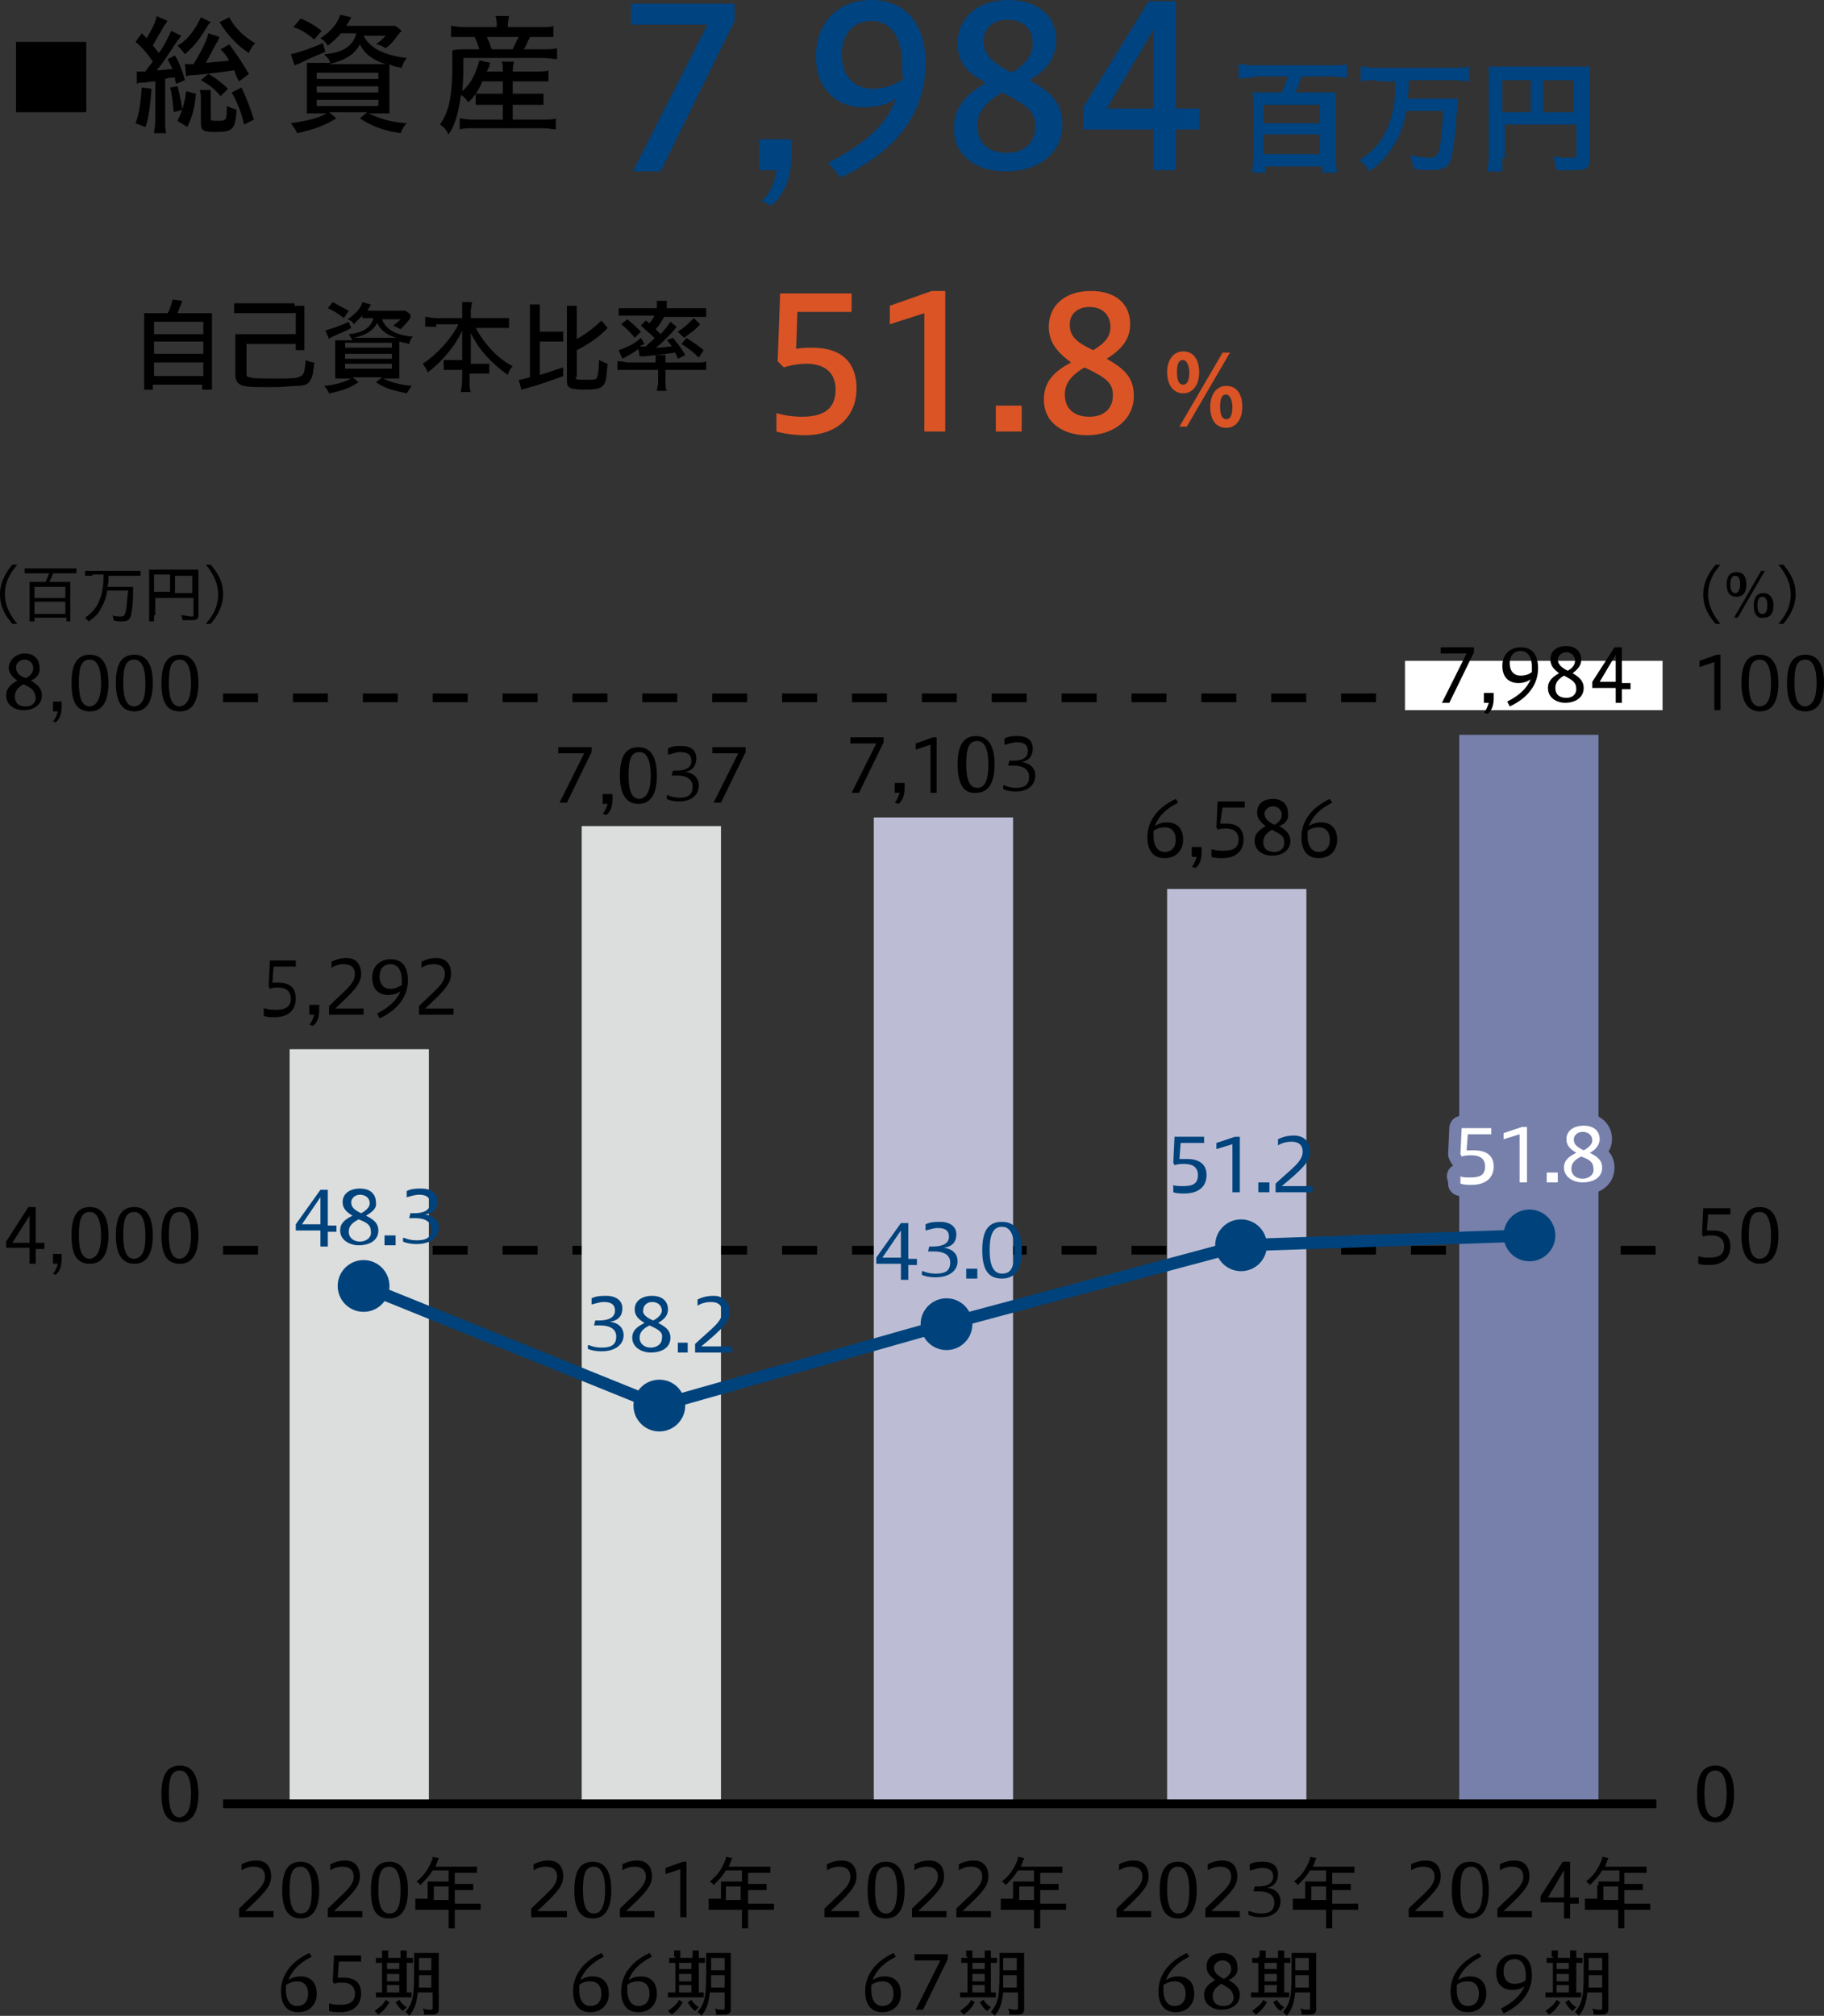 <svg xmlns="http://www.w3.org/2000/svg" xmlns:xlink="http://www.w3.org/1999/xlink" id="&#x30EC;&#x30A4;&#x30E4;&#x30FC;_1" x="0px" y="0px" viewBox="0 0 148 163.5" style="enable-background:new 0 0 148 163.5;" xml:space="preserve"><rect x="0" y="0" width="148" height="163.5" fill="#333333" stroke="none"/><style type="text/css">	.st0{fill:#004381;}	.st1{fill:#DB5425;}	.st2{fill:none;stroke:#000000;stroke-width:0.709;stroke-miterlimit:3.864;stroke-dasharray:2.835,2.835;}	.st3{fill:#FFFFFF;}	.st4{fill:#7680AB;}	.st5{fill:#BCBDD4;}	.st6{fill:#DCDDDD;}	.st7{fill:none;stroke:#000000;stroke-width:0.709;stroke-miterlimit:3.864;}	.st8{fill:#00437C;}	.st9{fill:none;stroke:#7680AB;stroke-width:2;stroke-linecap:round;stroke-linejoin:round;stroke-miterlimit:10;}	.st10{fill:none;stroke:#00437C;stroke-width:0.992;stroke-miterlimit:10;}</style><g>	<g>		<g>			<g>				<path class="st0" d="M51.4,13.8l6-11.8h-6.2V0.3h8.4v1.4l-6,12.2H51.4z"></path>				<path class="st0" d="M61.8,16.3c0.6-0.5,1.1-1.5,1.2-2.5h-1.4v-2.5h2.6v1.4c0,1.5-0.4,2.9-1.6,4L61.8,16.3z"></path>				<path class="st0" d="M67.2,13.2c2.7-1.4,4.7-2.9,5.5-5.2c-0.7,0.5-1.6,0.7-2.7,0.7c-2,0-3.8-1.4-3.8-4.1c0-2.8,1.8-4.6,4.5-4.6     c2.9,0,4.4,2.1,4.4,5.1c0,4.1-2.4,7.2-6.9,9.3L67.2,13.2z M73.2,5.3c0-2.4-1-3.6-2.5-3.6c-1.4,0-2.4,1-2.4,2.7     c0,1.6,0.8,2.8,2.6,2.8c0.8,0,1.7-0.3,2.4-0.8C73.2,6,73.2,5.7,73.2,5.3z"></path>				<path class="st0" d="M77.7,3.5c0-2,1.6-3.5,4.1-3.5c2.5,0,3.9,1.4,3.9,3.2c0,1.6-0.9,2.6-2.2,3.3c1.7,0.9,2.7,1.8,2.7,3.6     c0,2.3-1.9,3.8-4.6,3.8c-2.2,0-4.2-1.1-4.2-3.5c0-1.8,1.1-2.8,2.6-3.7C78.4,5.9,77.7,5,77.7,3.5z M79.3,10.2     c0,1.3,0.8,2.2,2.4,2.2c1.6,0,2.3-1,2.3-2.1c0-1.2-0.5-1.7-2.7-2.8C79.8,8.4,79.3,9.2,79.3,10.2z M83.8,3.5     c0-1.1-0.7-1.9-2.1-1.9c-1.2,0-1.9,0.8-1.9,1.7c0,1,0.5,1.7,2.3,2.6C83.2,5.2,83.8,4.5,83.8,3.5z"></path>				<path class="st0" d="M93.6,13.8v-3.3h-5.7V8.7l5.3-8.6h2.2v8.7h1.9v1.7h-1.9v3.3H93.6z M93.6,8.8V2.4l-3.8,6.4H93.6z"></path>			</g>		</g>		<g>			<g>				<path class="st0" d="M101.7,6.3c-0.4,0-0.8,0-1.2,0.1V5.2c0.3,0,0.7,0.1,1.2,0.1h6.4c0.5,0,0.9,0,1.2-0.1v1.1     c-0.4,0-0.8-0.1-1.2-0.1h-2.5c-0.1,0.4-0.3,0.9-0.5,1.3h2.3c0.4,0,0.7,0,1,0c0,0.3,0,0.6,0,1v4.3c0,0.4,0,0.8,0.1,1.2h-1.2v-0.5     h-4.6V14h-1.1c0-0.4,0.1-0.7,0.1-1.2V8.5c0-0.3,0-0.7-0.1-1c0.3,0,0.6,0,0.9,0h1.5c0.2-0.4,0.3-0.8,0.5-1.3H101.7z M102.5,10     h4.6V8.5h-4.6V10z M102.5,12.5h4.6v-1.6h-4.6V12.5z"></path>				<path class="st0" d="M111.7,6.5c-0.4,0-0.9,0-1.3,0.1V5.4c0.4,0,0.8,0.1,1.2,0.1h6.3c0.5,0,0.9,0,1.3-0.1v1.2     c-0.4,0-0.8-0.1-1.2-0.1h-3.7c0,0.8,0,1-0.1,1.5h2.8c0.6,0,1,0,1.3,0c0,0.2,0,0.2-0.1,1.1c-0.1,1.7-0.3,3.3-0.5,3.9     c-0.2,0.6-0.7,0.8-1.6,0.8c-0.3,0-0.5,0-1.4-0.1c-0.1-0.4-0.1-0.7-0.3-1.1c0.6,0.1,1.2,0.2,1.5,0.2c0.5,0,0.6-0.1,0.8-0.4     c0.2-0.5,0.3-1.7,0.4-3.4h-3c-0.2,1.2-0.5,2-1.1,2.9c-0.5,0.8-1,1.4-1.9,2c-0.2-0.4-0.5-0.7-0.8-0.9c0.7-0.5,1.1-0.8,1.5-1.3     c0.7-0.9,1.1-1.9,1.3-3.2c0.1-0.6,0.1-0.7,0.1-1.9H111.7z"></path>				<path class="st0" d="M121.9,12.8c0,0.6,0,0.9,0,1.1h-1.2c0-0.3,0.1-0.7,0.1-1.2V6.3c0-0.4,0-0.7,0-0.9c0.3,0,0.6,0,1.1,0h6     c0.5,0,0.8,0,1.1,0c0,0.3,0,0.5,0,1.1v6.3c0,0.5-0.1,0.8-0.4,0.9c-0.2,0.1-0.5,0.1-1,0.1c-0.4,0-0.9,0-1.3,0     c-0.1-0.4-0.1-0.6-0.3-1.1c0.6,0.1,1.1,0.1,1.5,0.1c0.4,0,0.4,0,0.4-0.3v-2.4h-5.8V12.8z M124.2,6.5h-2.3v2.6h2.3V6.5z      M127.7,9.1V6.5h-2.5v2.6H127.7z"></path>			</g>		</g>	</g>	<g>		<g>			<g>				<path d="M12.3,7.2c-0.1,1.2-0.2,2.3-0.5,3.1l-0.8-0.3c0.3-0.8,0.4-1.6,0.5-2.9L12.3,7.2z M11.1,5.8c0.2,0,0.3,0,0.6,0     c0,0,0.1,0,0.1,0c0.2-0.3,0.3-0.4,0.6-0.8c-0.4-0.6-0.8-1.1-1.4-1.6l0.5-0.7L11.8,3l0.1,0.1c0.3-0.5,0.8-1.4,0.8-1.8l0.9,0.4     c-0.1,0.1-0.1,0.2-0.3,0.4c-0.3,0.6-0.6,1-0.9,1.6c0.2,0.2,0.3,0.4,0.5,0.6c0.5-0.7,0.8-1.4,1-1.8l0.8,0.4     c-0.1,0.1-0.1,0.2-0.3,0.4c-0.8,1.2-1.3,2-1.7,2.4c0.4,0,1-0.1,1.3-0.1c-0.1-0.2-0.2-0.4-0.4-0.8l0.6-0.3c0.3,0.5,0.6,1.2,0.8,2     l-0.7,0.3c-0.1-0.3-0.1-0.3-0.1-0.5l-0.3,0c-0.1,0-0.2,0-0.5,0.1v3.3c0,0.4,0,0.9,0.1,1.1h-1c0-0.2,0.1-0.6,0.1-1.1V6.6     c-0.4,0-0.8,0.1-0.9,0.1c-0.4,0-0.4,0-0.6,0.1L11.1,5.8z M14.4,7c0.2,0.7,0.3,1.3,0.4,1.9l-0.7,0.2c-0.1-0.8-0.1-1.3-0.3-2     L14.4,7z M17.1,1.8C17,1.9,17,1.9,16.9,2c-0.7,1.2-1.1,1.7-1.9,2.4c-0.2-0.3-0.4-0.5-0.6-0.7c0.8-0.4,1.5-1.4,1.9-2.3L17.1,1.8z      M14.4,9.8c0.4-0.8,0.6-1.5,0.7-2.4l0.8,0.2c-0.1,1.1-0.3,1.9-0.7,2.7L14.4,9.8z M19.4,6.6c-0.3-0.5-0.3-0.7-0.4-0.9     c-0.8,0.1-1.2,0.2-3.3,0.4c-0.3,0-0.4,0-0.6,0.1L15,5.2c0.1,0,0.2,0,0.3,0c0.1,0,0.1,0,0.4,0c0.5-0.8,1.1-1.9,1.2-2.5l0.9,0.3     c-0.1,0.3-0.1,0.3-0.3,0.6c-0.4,0.8-0.6,1.1-0.8,1.5c0.8-0.1,1.5-0.1,1.9-0.2c-0.2-0.3-0.3-0.5-0.7-0.9l0.7-0.4     c0.6,0.8,1,1.4,1.6,2.4L19.4,6.6z M17.1,7.3c0,0.2,0,0.5,0,0.7v1.6c0,0.2,0.1,0.2,0.5,0.2c0.8,0,0.8,0,0.8-1.2     c0.2,0.1,0.5,0.2,0.8,0.3c-0.1,1.6-0.3,1.8-1.7,1.8c-1,0-1.2-0.1-1.2-0.7V8.1c0-0.3,0-0.5-0.1-0.8H17.1z M16.9,6     c0.6,0.3,1.3,0.9,1.6,1.2l-0.6,0.6c-0.5-0.6-0.9-0.9-1.6-1.3L16.9,6z M18.6,1.4C19,2.2,19.8,3,20.7,3.5     c-0.2,0.2-0.4,0.5-0.5,0.8c-0.8-0.5-1.5-1.2-2.2-2.2c-0.1-0.2-0.1-0.2-0.2-0.3L18.6,1.4z M19.6,7.1C20,8,20.3,8.7,20.6,9.7     l-0.8,0.4c-0.2-1-0.6-1.9-1-2.6L19.6,7.1z"></path>				<path d="M27.6,2.8c-0.3,0.3-0.6,0.6-1,0.9c-0.2-0.3-0.3-0.4-0.6-0.6c0.8-0.5,1.4-1.2,1.6-1.9l0.9,0.2c-0.2,0.4-0.3,0.5-0.4,0.7     h3.1c0.5,0,0.8,0,0.9,0l0.5,0.4l-0.1,0.1l-0.1,0.1c0,0,0,0.1-0.1,0.1c-0.3,0.5-0.6,0.8-1,1.1c-0.2-0.1-0.5-0.3-0.8-0.3     c0.3-0.2,0.5-0.4,0.8-0.7h-1.8C30,3.9,31.2,4.5,33,4.7c-0.2,0.3-0.3,0.4-0.4,0.8c-0.5-0.1-0.7-0.1-1-0.3c0,0.2,0,0.6,0,1v1.9     c0,0.7,0,0.9,0,1.1c-0.3,0-0.7,0-1.1,0h-0.6c0.9,0.4,1.7,0.7,3.1,0.8c-0.3,0.3-0.3,0.4-0.5,0.8c-1.4-0.2-2.4-0.6-3.3-1.2     l0.6-0.5h-3.1l0.6,0.5c-1,0.6-1.8,0.9-3.2,1.2c-0.1-0.3-0.3-0.5-0.5-0.8c1.3-0.2,2.2-0.4,2.9-0.8h-0.5c-0.5,0-0.8,0-1.1,0     c0-0.1,0-0.5,0-1v-2c0-0.4,0-0.9,0-1.1c0.2,0,0.6,0,1.1,0h0.8c-0.1-0.3-0.2-0.4-0.5-0.7c1.5-0.1,2.4-0.7,2.6-1.7H27.6z      M26.4,4.2c-0.7,0.3-1.2,0.5-2,0.9c-0.2,0.1-0.3,0.1-0.5,0.2l-0.3-0.9c0.5-0.1,1.7-0.5,2.6-0.9L26.4,4.2z M25.5,3.2     c-0.5-0.4-1-0.8-1.7-1l0.6-0.7c0.7,0.3,1.2,0.6,1.7,1L25.5,3.2z M25.7,6.4h5V5.9h-5V6.4z M25.7,7.5h5V7h-5V7.5z M25.7,8.6h5V8.1     h-5V8.6z M30.5,5.2c0.5,0,0.5,0,0.8,0c-1-0.3-1.7-0.8-2.1-1.6c-0.4,0.8-1.2,1.3-2.5,1.6H30.5z"></path>				<path d="M39.1,6.7c-0.3,0.7-0.6,1.1-1.1,1.6c-0.2-0.3-0.4-0.5-0.6-0.6c-0.2,1.5-0.5,2.5-1,3.2c-0.2-0.4-0.4-0.6-0.7-0.8     c0.4-0.6,0.5-0.9,0.7-1.5c0.2-0.8,0.3-1.9,0.3-3c0-0.5,0-1.2,0-1.5C37,4,37.3,4,37.8,4h1.1c-0.1-0.3-0.3-0.9-0.4-1h-0.9     c-0.5,0-0.8,0-1,0V2.1c0.2,0,0.6,0.1,1.1,0.1h2.6V2c0-0.2,0-0.5-0.1-0.7h1.1c0,0.2-0.1,0.4-0.1,0.7v0.2h2.6c0.6,0,0.9,0,1.1-0.1     V3c-0.3,0-0.6,0-1.1,0h-0.8c-0.3,0.6-0.3,0.7-0.5,1H44c0.6,0,0.9,0,1.2-0.1v0.9c-0.3,0-0.6-0.1-1.2-0.1h-6.4     c0,1.2,0,1.9-0.1,2.7c0.7-0.6,1.1-1.4,1.4-2.5l0.9,0.2c-0.1,0.1-0.1,0.2-0.1,0.3l-0.2,0.4h1.3V5.8c0-0.4,0-0.6-0.1-0.8h1     c0,0.2-0.1,0.4-0.1,0.7v0.1h1.9c0.5,0,0.8,0,1-0.1v0.9c-0.2,0-0.5,0-1,0h-1.9v1h1.6c0.4,0,0.7,0,0.9,0v0.9c-0.2,0-0.5,0-0.9,0     h-1.6v1.2h2.5c0.4,0,0.8,0,1-0.1v0.9c-0.2,0-0.6-0.1-1-0.1h-5.8c-0.3,0-0.7,0-1,0.1V9.6c0.2,0,0.5,0.1,1,0.1h2.5V8.5h-1.2     c-0.4,0-0.7,0-1,0V7.6c0.2,0,0.5,0,1,0h1.2v-1H39.1z M41.6,4c0.2-0.4,0.3-0.7,0.5-1h-2.6c0.2,0.4,0.3,0.7,0.4,1H41.6z"></path>			</g>		</g>		<rect x="1.3" y="3.4" width="5.7" height="5.7"></rect>	</g>	<g>		<g>			<g>				<g>					<path class="st1" d="M63,33.5c0.6,0.2,1.4,0.3,2.1,0.3c1.8,0,2.7-0.7,2.7-2.2c0-1.4-0.9-2.1-2.4-2.1c-0.5,0-1.2,0.1-1.8,0.3      l-0.5-0.5l0.2-5.5h5.8v1.5h-4.4l-0.1,3c0.4-0.1,0.9-0.1,1.3-0.1c2.5,0,3.6,1.3,3.6,3.3c0,2.2-1.5,3.8-4.2,3.8      c-0.7,0-1.6-0.1-2.3-0.3V33.5z"></path>					<path class="st1" d="M75,35v-9.6l-2.8,0.9v-1.5l3.4-1.2h1.1V35H75z"></path>					<path class="st1" d="M82.9,32.9V35h-2.1v-2.1H82.9z"></path>					<path class="st1" d="M85.1,26.5c0-1.7,1.3-2.9,3.4-2.9c2.1,0,3.2,1.1,3.2,2.7c0,1.3-0.8,2.1-1.9,2.8c1.4,0.8,2.2,1.5,2.2,3      c0,1.9-1.6,3.2-3.8,3.2c-1.8,0-3.5-0.9-3.5-2.9c0-1.5,0.9-2.3,2.2-3C85.7,28.5,85.1,27.7,85.1,26.5z M86.4,32      c0,1.1,0.7,1.8,2,1.8c1.3,0,1.9-0.8,1.9-1.7c0-1-0.4-1.4-2.3-2.3C86.8,30.5,86.4,31.2,86.4,32z M90.1,26.5      c0-0.9-0.6-1.6-1.7-1.6c-1,0-1.6,0.6-1.6,1.4c0,0.9,0.4,1.4,1.9,2.1C89.7,27.8,90.1,27.3,90.1,26.5z"></path>				</g>			</g>			<g>				<g>					<path class="st1" d="M94.7,30.2c0-1,0.5-1.7,1.3-1.7c0.8,0,1.3,0.6,1.3,1.7c0,1-0.5,1.7-1.3,1.7C95.2,31.9,94.7,31.2,94.7,30.2      z M96.5,30.2c0-0.5-0.2-1-0.5-1c-0.4,0-0.5,0.4-0.5,1c0,0.5,0.1,1,0.5,1C96.4,31.2,96.5,30.7,96.5,30.2z M95.7,34.6l3.5-6h0.6      l-3.5,6H95.7z M98.2,33c0-1,0.5-1.7,1.3-1.7s1.3,0.6,1.3,1.7c0,1-0.5,1.7-1.3,1.7C98.7,34.7,98.2,34.1,98.2,33z M100,33      c0-0.5-0.2-1-0.5-1c-0.4,0-0.5,0.4-0.5,1c0,0.5,0.1,1,0.5,1C99.9,34,100,33.5,100,33z"></path>				</g>			</g>		</g>		<g>			<g>				<path d="M13.6,25.4c0.2-0.3,0.3-0.7,0.4-1.1l0.8,0.1c-0.1,0.3-0.3,0.7-0.4,1h1.8c0.4,0,0.7,0,1,0c0,0.2,0,0.5,0,1v4.3     c0,0.5,0,0.7,0,0.9h-0.8v-0.4h-4v0.4h-0.7c0-0.2,0-0.5,0-0.9v-4.3c0-0.5,0-0.7,0-1c0.3,0,0.5,0,0.9,0H13.6z M12.5,27.1h4v-1h-4     V27.1z M12.5,28.7h4v-1h-4V28.7z M12.5,30.5h4v-1.1h-4V30.5z"></path>				<path d="M23.9,24.8c0.3,0,0.6,0,0.8,0c0,0.2,0,0.5,0,0.8v2.1c0,0.3,0,0.5,0,0.7H24v-0.5h-4v2.3c0,0.3,0,0.4,0.3,0.4     c0.2,0.1,0.8,0.1,2.1,0.1c0.8,0,1.6,0,1.8-0.1c0.3-0.1,0.4-0.2,0.5-0.5c0-0.2,0.1-0.5,0.1-0.9c0.2,0.1,0.5,0.2,0.7,0.2     c-0.1,0.8-0.1,1.1-0.3,1.4c-0.2,0.4-0.5,0.5-1.2,0.5c-0.4,0-1,0.1-1.6,0.1c-1.7,0-2.2,0-2.6-0.1c-0.5-0.1-0.7-0.4-0.7-0.9v-2.5     c0-0.3,0-0.5,0-0.8c0.3,0,0.5,0,0.9,0h4v-1.7h-4c-0.4,0-0.8,0-1,0v-0.8c0.2,0,0.6,0,1,0H23.9z"></path>				<path d="M29.4,25.6c-0.2,0.2-0.5,0.5-0.7,0.7c-0.1-0.2-0.2-0.3-0.5-0.4c0.6-0.4,1.1-0.9,1.2-1.4l0.7,0.2     c-0.2,0.3-0.2,0.4-0.3,0.5h2.4c0.4,0,0.6,0,0.7,0l0.4,0.3l0,0.1l0,0.1c0,0,0,0,0,0.1c-0.3,0.4-0.5,0.6-0.8,0.9     c-0.2-0.1-0.4-0.2-0.6-0.3c0.3-0.2,0.4-0.3,0.6-0.5H31c0.3,0.8,1.1,1.3,2.5,1.4c-0.2,0.2-0.2,0.3-0.3,0.6     c-0.3-0.1-0.5-0.1-0.8-0.2c0,0.2,0,0.5,0,0.8v1.4c0,0.5,0,0.7,0,0.8c-0.2,0-0.5,0-0.8,0h-0.5c0.6,0.3,1.3,0.5,2.3,0.6     c-0.2,0.3-0.2,0.3-0.4,0.6c-1-0.2-1.8-0.4-2.5-0.9l0.5-0.4h-2.4l0.5,0.4c-0.8,0.5-1.3,0.7-2.4,0.9c-0.1-0.2-0.2-0.4-0.4-0.6     c1-0.1,1.6-0.3,2.2-0.6h-0.4c-0.4,0-0.6,0-0.9,0c0-0.1,0-0.4,0-0.8v-1.5c0-0.3,0-0.7,0-0.8c0.1,0,0.4,0,0.8,0h0.6     c-0.1-0.2-0.2-0.3-0.3-0.5c1.1-0.1,1.8-0.5,2-1.3H29.4z M28.5,26.6C28,26.9,27.6,27,27,27.3c-0.2,0.1-0.2,0.1-0.3,0.2l-0.3-0.7     c0.4-0.1,1.3-0.4,1.9-0.7L28.5,26.6z M27.9,25.8c-0.4-0.3-0.8-0.6-1.3-0.8l0.4-0.5c0.5,0.3,0.9,0.5,1.3,0.7L27.9,25.8z M28,28.2     h3.8v-0.4H28V28.2z M28,29.1h3.8v-0.4H28V29.1z M28,29.9h3.8v-0.4H28V29.9z M31.6,27.4c0.4,0,0.4,0,0.6,0     c-0.8-0.2-1.3-0.6-1.6-1.2c-0.3,0.6-0.9,1-1.9,1.2H31.6z"></path>				<path d="M35.4,26.5c-0.4,0-0.6,0-0.9,0v-0.8c0.3,0,0.5,0.1,0.9,0.1h2.1v-0.6c0-0.3,0-0.5,0-0.7h0.8c0,0.2-0.1,0.5-0.1,0.7v0.6     h2.2c0.3,0,0.6,0,0.6,0c0.1,0,0.2,0,0.3,0v0.8c-0.4,0-0.5,0-0.9,0h-1.8c0.7,1.3,1.8,2.5,3,3.1c-0.2,0.2-0.3,0.4-0.4,0.7     c-1.3-0.9-2.4-2.1-3-3.4c0,0.5,0,0.7,0,1v1.5H39c0.4,0,0.6,0,0.7,0v0.8c-0.2,0-0.5,0-0.8,0h-0.8v0.6c0,0.4,0,0.7,0.1,0.9h-0.8     c0-0.2,0.1-0.6,0.1-1V30h-0.7c-0.3,0-0.6,0-0.8,0v-0.8c0.2,0,0.4,0,0.8,0h0.7v-1.5c0-0.3,0-0.5,0-0.9c-0.5,1.2-1.7,2.6-2.8,3.4     c-0.1-0.3-0.2-0.4-0.4-0.7c1.1-0.7,2.3-2,2.9-3.2H35.4z"></path>				<path d="M43.8,30.4c0.8-0.2,1.2-0.4,1.9-0.6l0,0.7c-0.8,0.3-1.9,0.7-3,1c-0.1,0-0.3,0.1-0.4,0.1l-0.2-0.8c0.2,0,0.5-0.1,0.9-0.2     v-5.1c0-0.4,0-0.6,0-0.8h0.8c0,0.2,0,0.5,0,0.8v1.4H45c0.3,0,0.6,0,0.7,0v0.8c-0.2,0-0.4,0-0.7,0h-1.2V30.4z M46.7,30.6     c0,0.2,0.1,0.2,0.8,0.2c0.6,0,0.8,0,0.9-0.1c0.1-0.2,0.2-0.6,0.2-1.5c0.2,0.1,0.4,0.2,0.7,0.3c-0.1,1.1-0.1,1.5-0.4,1.8     c-0.2,0.2-0.5,0.3-1.4,0.3c-1.2,0-1.5-0.1-1.5-0.7v-5.3c0-0.4,0-0.6,0-0.8h0.8c0,0.2,0,0.5,0,0.8v1.9c0.9-0.5,1.6-1.1,2-1.5     l0.5,0.6l-0.1,0.1c-0.1,0.1-0.1,0.1-0.2,0.2c-0.5,0.5-1.4,1.1-2.2,1.5V30.6z"></path>				<path d="M54,31c0,0.3,0,0.5,0.1,0.7h-0.8c0-0.2,0.1-0.4,0.1-0.7v-1H51c-0.4,0-0.6,0-0.9,0v-0.7c0.2,0,0.3,0,0.8,0.1h2.3v-0.1     c0-0.2,0-0.4,0-0.5H54c0,0.1,0,0.3,0,0.5v0.1h2.5c0.6,0,0.6,0,0.8-0.1V30c-0.2,0-0.5,0-0.9,0H54V31z M52.4,26     c0.2,0.1,0.2,0.2,0.3,0.2c0.2-0.2,0.3-0.4,0.4-0.6H51c-0.3,0-0.6,0-0.8,0V25c0.2,0,0.5,0,0.9,0h2.2v-0.1c0-0.2,0-0.4,0-0.5h0.8     c0,0.2,0,0.3,0,0.5V25h2.3c0.4,0,0.7,0,0.9,0v0.7c-0.2,0-0.5,0-0.8,0h-2.6c-0.2,0.3-0.4,0.7-0.7,1c0.2,0.2,0.3,0.3,0.4,0.4     c0.4-0.4,0.5-0.6,0.8-1l0.5,0.4c-0.3,0.4-0.4,0.5-0.9,1l-0.1,0.1c-0.3,0.3-0.4,0.4-0.7,0.6c0.7,0,1-0.1,1.3-0.1     c-0.1-0.2-0.2-0.3-0.4-0.5l0.5-0.2c0.4,0.5,0.6,0.7,1,1.4l-0.6,0.3c-0.1-0.3-0.2-0.4-0.2-0.5c-0.7,0.1-1.5,0.2-2.5,0.3     c-0.2,0-0.3,0-0.4,0l-0.1-0.6c-0.5,0.4-0.6,0.4-1.3,0.8l-0.3-0.7c0.6-0.2,1.3-0.5,1.8-1l0.3,0.5C52.1,28,52,28,51.9,28.1l0.1,0     c0.1,0,0.1,0,0.2,0s0,0,0.1,0c0,0,0.1,0,0.1,0l0.3-0.3c0.1-0.1,0.3-0.2,0.4-0.4c-0.3-0.3-0.8-0.7-1.1-1L52.4,26z M50.9,25.9     c0.4,0.3,0.8,0.7,1.1,1l-0.5,0.5c-0.4-0.5-0.6-0.7-1.1-1.1L50.9,25.9z M56.8,26.3c-0.3,0.4-0.9,0.8-1.3,1.1L55,26.9     c0.5-0.3,0.9-0.7,1.3-1.1L56.8,26.3z M55.7,27.4c0.6,0.4,0.9,0.6,1.4,1L56.7,29c-0.4-0.4-0.9-0.8-1.4-1.1L55.7,27.4z"></path>			</g>		</g>	</g>	<g>		<g>			<path d="M137.9,101.9c0.2,0.1,0.6,0.1,0.8,0.1c0.7,0,1.2-0.2,1.2-0.9c0-0.6-0.4-0.9-1-0.9c-0.2,0-0.5,0-0.7,0.1l-0.1-0.2l0.1-2.1    h2.2v0.5h-1.8l-0.1,1.3c0.2,0,0.3,0,0.5,0c1,0,1.4,0.5,1.4,1.3c0,0.9-0.6,1.5-1.7,1.5c-0.3,0-0.6,0-0.9-0.1V101.9z"></path>			<path d="M141.3,100.2c0-1.6,0.5-2.3,1.5-2.3s1.5,0.8,1.5,2.3c0,1.5-0.5,2.3-1.5,2.3S141.3,101.7,141.3,100.2z M143.7,100.2    c0-1.2-0.3-1.9-0.9-1.9c-0.7,0-0.9,0.6-0.9,1.9s0.3,1.9,0.9,1.9C143.5,102,143.7,101.4,143.7,100.2z"></path>		</g>		<g>			<path d="M139.1,57.6v-3.9l-1.2,0.4v-0.5l1.4-0.5h0.3v4.5H139.1z"></path>			<path d="M141.3,55.4c0-1.6,0.5-2.3,1.5-2.3s1.5,0.8,1.5,2.3c0,1.5-0.5,2.3-1.5,2.3S141.3,56.9,141.3,55.4z M143.7,55.4    c0-1.2-0.3-1.9-0.9-1.9c-0.7,0-0.9,0.6-0.9,1.9s0.3,1.9,0.9,1.9C143.5,57.2,143.7,56.6,143.7,55.4z"></path>			<path d="M145,55.4c0-1.6,0.5-2.3,1.5-2.3c1,0,1.5,0.8,1.5,2.3c0,1.5-0.5,2.3-1.5,2.3C145.4,57.7,145,56.9,145,55.4z M147.4,55.4    c0-1.2-0.3-1.9-0.9-1.9c-0.7,0-0.9,0.6-0.9,1.9s0.3,1.9,0.9,1.9C147.1,57.2,147.4,56.6,147.4,55.4z"></path>		</g>		<g>			<path d="M139.2,50.6c-0.5-0.6-1-1.3-1-2.4c0-1,0.5-1.8,1-2.4h0.4c-0.5,0.6-1,1.3-1,2.4c0,1,0.5,1.8,1,2.4H139.2z"></path>			<path d="M140.1,47.4c0-0.7,0.3-1,0.8-1c0.5,0,0.8,0.3,0.8,1c0,0.7-0.3,1-0.8,1C140.4,48.4,140.1,48.1,140.1,47.4z M141.2,47.4    c0-0.4-0.1-0.7-0.4-0.7c-0.3,0-0.4,0.3-0.4,0.7c0,0.4,0.1,0.7,0.4,0.7C141.1,48.1,141.2,47.7,141.2,47.4z M140.7,50.1l2.2-3.8    h0.3l-2.2,3.8H140.7z M142.3,49.1c0-0.7,0.3-1,0.8-1c0.4,0,0.8,0.3,0.8,1c0,0.7-0.3,1-0.8,1C142.6,50.2,142.3,49.8,142.3,49.1z     M143.4,49.1c0-0.4-0.1-0.7-0.4-0.7c-0.3,0-0.4,0.3-0.4,0.7c0,0.4,0.1,0.7,0.4,0.7C143.3,49.8,143.4,49.5,143.4,49.1z"></path>			<path d="M144.3,50.6c0.5-0.6,1-1.3,1-2.4c0-1-0.5-1.8-1-2.4h0.4c0.5,0.6,1,1.3,1,2.4c0,1-0.5,1.8-1,2.4H144.3z"></path>		</g>		<g>			<path d="M137.7,145.5c0-1.6,0.5-2.3,1.5-2.3c1,0,1.5,0.8,1.5,2.3c0,1.5-0.5,2.3-1.5,2.3C138.1,147.8,137.7,147,137.7,145.5z     M140.1,145.5c0-1.2-0.3-1.9-0.9-1.9c-0.7,0-0.9,0.6-0.9,1.9s0.3,1.9,0.9,1.9C139.8,147.3,140.1,146.7,140.1,145.5z"></path>		</g>	</g>	<g>		<path d="M114.3,155.5v-0.7c1.3-1.3,2.1-1.8,2.1-2.6c0-0.5-0.3-0.8-0.9-0.8c-0.4,0-0.7,0.1-1,0.3v-0.5c0.4-0.2,0.8-0.3,1.2-0.3   c0.8,0,1.2,0.5,1.2,1.3c0,0.8-0.6,1.4-2.1,2.8h2.3v0.5H114.3z"></path>		<path d="M117.8,153.3c0-1.6,0.5-2.3,1.5-2.3c1,0,1.5,0.8,1.5,2.3c0,1.5-0.5,2.3-1.5,2.3C118.3,155.6,117.8,154.9,117.8,153.3z    M120.3,153.3c0-1.2-0.3-1.9-0.9-1.9c-0.7,0-0.9,0.6-0.9,1.9c0,1.2,0.3,1.9,0.9,1.9C120,155.2,120.3,154.5,120.3,153.3z"></path>		<path d="M121.5,155.5v-0.7c1.3-1.3,2.1-1.8,2.1-2.6c0-0.5-0.3-0.8-0.9-0.8c-0.4,0-0.7,0.1-1,0.3v-0.5c0.4-0.2,0.8-0.3,1.2-0.3   c0.8,0,1.2,0.5,1.2,1.3c0,0.8-0.6,1.4-2.1,2.8h2.3v0.5H121.5z"></path>		<path d="M126.9,155.5v-1.2H125v-0.5l1.8-2.8h0.6v2.9h0.7v0.5h-0.7v1.2H126.9z M126.9,153.9v-2.2l-1.3,2.2H126.9z"></path>		<path d="M129.7,152.9c0-0.1,0-0.2,0-0.3c0.1,0,0.3,0,0.4,0h1.3v-0.9H130c-0.3,0.5-0.6,0.8-1,1.2c-0.1-0.2-0.2-0.2-0.3-0.3   c0.6-0.5,0.9-0.9,1.2-1.6c0.1-0.2,0.1-0.3,0.1-0.4l0.5,0.1c0,0.1,0,0.1-0.1,0.2c0,0.1,0,0.1-0.1,0.3c0,0.1,0,0.1-0.1,0.2h2.9   c0.3,0,0.4,0,0.5,0v0.5c-0.2,0-0.3,0-0.5,0h-1.3v0.9h1c0.3,0,0.4,0,0.5,0v0.5c-0.2,0-0.3,0-0.5,0h-1v1.1h1.5c0.3,0,0.4,0,0.6,0   v0.5c-0.2,0-0.4,0-0.6,0h-1.5v0.9c0,0.3,0,0.4,0,0.6h-0.5c0-0.2,0-0.3,0-0.6v-0.9h-2.1c-0.2,0-0.4,0-0.6,0V154c0.2,0,0.3,0,0.6,0   h0.4V152.9z M131.3,154.1V153h-1.2v1.1H131.3z"></path>		<path d="M120.2,158.7c-1,0.5-1.6,1.1-1.9,1.9c0.3-0.2,0.6-0.3,1-0.3c0.7,0,1.3,0.4,1.3,1.4c0,0.9-0.6,1.5-1.5,1.5   c-1,0-1.4-0.7-1.4-1.7c0-1.3,0.8-2.4,2.3-3.1L120.2,158.7z M118.2,161c0,0.1,0,0.2,0,0.4c0,0.9,0.4,1.3,0.9,1.3   c0.5,0,0.9-0.3,0.9-1c0-0.6-0.3-1-0.9-1C118.7,160.7,118.4,160.8,118.2,161z"></path>		<path d="M121.8,162.9c1-0.5,1.6-1.1,1.9-1.8c-0.3,0.2-0.6,0.3-1,0.3c-0.7,0-1.3-0.4-1.3-1.4c0-0.9,0.6-1.5,1.5-1.5   c1,0,1.4,0.7,1.4,1.7c0,1.3-0.8,2.4-2.3,3.1L121.8,162.9z M123.8,160.6c0-0.1,0-0.2,0-0.4c0-0.9-0.4-1.3-0.9-1.3   c-0.5,0-0.9,0.3-0.9,1c0,0.6,0.3,1,0.9,1C123.2,160.9,123.6,160.8,123.8,160.6z"></path>		<path d="M125.9,158.7c0-0.2,0-0.4,0-0.5h0.5c0,0.1,0,0.3,0,0.5v0.1h1v-0.1c0-0.3,0-0.4,0-0.5h0.5c0,0.1,0,0.3,0,0.5v0.1   c0.2,0,0.4,0,0.5,0v0.4c-0.1,0-0.3,0-0.5,0v2.4c0.2,0,0.3,0,0.4,0v0.4c-0.1,0-0.3,0-0.5,0h-1.9c-0.2,0-0.3,0-0.5,0v-0.4   c0.1,0,0.2,0,0.5,0h0.1v-2.4c-0.3,0-0.4,0-0.5,0v-0.4c0.1,0,0.2,0,0.5,0h0V158.7z M126.6,162.4c-0.3,0.5-0.5,0.7-0.9,1   c-0.1-0.1-0.2-0.2-0.3-0.3c0.4-0.3,0.7-0.5,0.9-0.9L126.6,162.4z M127.3,159.7v-0.5h-1v0.5H127.3z M127.3,160.7v-0.6h-1v0.6H127.3   z M127.3,161.6V161h-1v0.6H127.3z M127.3,162.2c0.2,0.3,0.3,0.4,0.6,0.6c-0.1,0.1-0.2,0.2-0.3,0.3c-0.3-0.2-0.4-0.4-0.6-0.7   L127.3,162.2z M128.8,161.6c-0.1,0.8-0.2,1.3-0.7,1.9c-0.1-0.2-0.2-0.2-0.3-0.3c0.3-0.4,0.5-0.7,0.6-1.3c0.1-0.5,0.1-1.4,0.1-2.8   c0-0.4,0-0.5,0-0.7c0.2,0,0.3,0,0.6,0h0.8c0.3,0,0.4,0,0.6,0c0,0.1,0,0.3,0,0.6v3.9c0,0.4-0.1,0.5-0.7,0.5c-0.1,0-0.2,0-0.5,0   c0-0.2,0-0.3-0.1-0.5c0.3,0.1,0.4,0.1,0.6,0.1c0.1,0,0.2,0,0.2-0.1v-1.3H128.8z M128.9,160.2c0,0.3,0,0.7,0,1h1.1v-1H128.9z    M130,158.8h-1.1v0.8c0,0.1,0,0.1,0,0.2h1.1V158.8z"></path>	</g>	<g>		<path d="M2.4,102.4v-1.2H0.5v-0.5l1.8-2.8h0.6v2.9h0.7v0.5H2.9v1.2H2.4z M2.4,100.8v-2.2L1,100.8H2.4z"></path>		<path d="M4.3,103.3c0.2-0.2,0.3-0.5,0.4-0.8H4.3v-0.8H5v0.4c0,0.5-0.1,1-0.5,1.3L4.3,103.3z"></path>		<path d="M5.8,100.2c0-1.6,0.5-2.3,1.5-2.3c1,0,1.5,0.8,1.5,2.3c0,1.5-0.5,2.3-1.5,2.3C6.2,102.5,5.8,101.7,5.8,100.2z M8.2,100.2   c0-1.2-0.3-1.9-0.9-1.9c-0.7,0-0.9,0.6-0.9,1.9s0.3,1.9,0.9,1.9C7.9,102,8.2,101.4,8.2,100.2z"></path>		<path d="M9.4,100.2c0-1.6,0.5-2.3,1.5-2.3c1,0,1.5,0.8,1.5,2.3c0,1.5-0.5,2.3-1.5,2.3C9.9,102.5,9.4,101.7,9.4,100.2z M11.8,100.2   c0-1.2-0.3-1.9-0.9-1.9c-0.7,0-0.9,0.6-0.9,1.9s0.3,1.9,0.9,1.9C11.6,102,11.8,101.4,11.8,100.2z"></path>		<path d="M13.1,100.2c0-1.6,0.5-2.3,1.5-2.3c1,0,1.5,0.8,1.5,2.3c0,1.5-0.5,2.3-1.5,2.3C13.5,102.5,13.1,101.7,13.1,100.2z    M15.5,100.2c0-1.2-0.3-1.9-0.9-1.9c-0.7,0-0.9,0.6-0.9,1.9s0.3,1.9,0.9,1.9C15.2,102,15.5,101.4,15.5,100.2z"></path>	</g>	<g>		<path d="M2.5,55.2c0.5,0.3,0.9,0.6,0.9,1.2c0,0.8-0.7,1.2-1.5,1.2c-0.7,0-1.4-0.4-1.4-1.2c0-0.6,0.4-0.9,0.9-1.2   c-0.4-0.3-0.7-0.6-0.7-1.1C0.8,53.5,1.3,53,2,53c0.8,0,1.2,0.5,1.2,1.1C3.3,54.6,3,55,2.5,55.2z M1.9,55.5c-0.5,0.3-0.7,0.6-0.7,1   c0,0.5,0.3,0.8,0.9,0.8c0.5,0,0.8-0.3,0.8-0.7C2.8,56,2.6,55.8,1.9,55.5z M2.1,55c0.4-0.2,0.6-0.5,0.6-0.8c0-0.4-0.3-0.7-0.7-0.7   c-0.4,0-0.7,0.3-0.7,0.6C1.3,54.5,1.5,54.8,2.1,55z"></path>		<path d="M4.3,58.5c0.2-0.2,0.3-0.5,0.4-0.8H4.3v-0.8H5v0.4c0,0.5-0.1,1-0.5,1.3L4.3,58.5z"></path>		<path d="M5.8,55.4c0-1.6,0.5-2.3,1.5-2.3c1,0,1.5,0.8,1.5,2.3c0,1.5-0.5,2.3-1.5,2.3C6.2,57.7,5.8,56.9,5.8,55.4z M8.2,55.4   c0-1.2-0.3-1.9-0.9-1.9c-0.7,0-0.9,0.6-0.9,1.9s0.3,1.9,0.9,1.9C7.9,57.2,8.2,56.6,8.2,55.4z"></path>		<path d="M9.4,55.4c0-1.6,0.5-2.3,1.5-2.3c1,0,1.5,0.8,1.5,2.3c0,1.5-0.5,2.3-1.5,2.3C9.9,57.7,9.4,56.9,9.4,55.4z M11.8,55.4   c0-1.2-0.3-1.9-0.9-1.9c-0.7,0-0.9,0.6-0.9,1.9s0.3,1.9,0.9,1.9C11.6,57.2,11.8,56.6,11.8,55.4z"></path>		<path d="M13.1,55.4c0-1.6,0.5-2.3,1.5-2.3c1,0,1.5,0.8,1.5,2.3c0,1.5-0.5,2.3-1.5,2.3C13.5,57.7,13.1,56.9,13.1,55.4z M15.5,55.4   c0-1.2-0.3-1.9-0.9-1.9c-0.7,0-0.9,0.6-0.9,1.9s0.3,1.9,0.9,1.9C15.2,57.2,15.5,56.6,15.5,55.4z"></path>	</g>	<g>		<path d="M1,50.6c-0.5-0.6-1-1.3-1-2.4c0-1,0.5-1.8,1-2.4h0.4c-0.5,0.6-1,1.3-1,2.4c0,1,0.5,1.8,1,2.4H1z"></path>		<path d="M2.5,46.5c-0.2,0-0.4,0-0.5,0v-0.4c0.2,0,0.3,0,0.5,0h3.2c0.2,0,0.4,0,0.5,0v0.4c-0.2,0-0.3,0-0.5,0H4.3   c-0.1,0.3-0.2,0.5-0.3,0.7h1.2c0.2,0,0.3,0,0.5,0c0,0.1,0,0.3,0,0.5v2.2c0,0.2,0,0.4,0,0.5H5.4v-0.3H2.8v0.3H2.4   c0-0.2,0-0.3,0-0.5v-2.2c0-0.2,0-0.3,0-0.5c0.1,0,0.3,0,0.5,0h0.8c0.1-0.2,0.2-0.5,0.3-0.7H2.5z M2.8,48.5h2.5v-0.9H2.8V48.5z    M2.8,49.8h2.5v-1H2.8V49.8z"></path>		<path d="M7.5,46.7c-0.2,0-0.4,0-0.6,0v-0.4c0.2,0,0.3,0,0.6,0h3.3c0.2,0,0.4,0,0.6,0v0.4c-0.2,0-0.3,0-0.5,0H8.8   c0,0.6,0,0.6-0.1,0.9h1.5c0.3,0,0.5,0,0.6,0c0,0.1,0,0.2,0,0.4c0,0.9-0.1,1.7-0.2,2c-0.1,0.3-0.3,0.4-0.7,0.4   c-0.2,0-0.5,0-0.7-0.1c0-0.2,0-0.3-0.1-0.4C9.3,50,9.6,50,9.8,50c0.3,0,0.3-0.1,0.4-0.4c0.1-0.4,0.1-1,0.2-1.7H8.7   c-0.1,0.7-0.3,1.1-0.6,1.6c-0.2,0.4-0.5,0.6-0.9,0.9c-0.1-0.1-0.2-0.2-0.3-0.3c0.6-0.4,1-0.9,1.2-1.5c0.2-0.5,0.3-1.1,0.3-2H7.5z"></path>		<path d="M12.5,49.9c0,0.3,0,0.4,0,0.5h-0.4c0-0.1,0-0.3,0-0.6v-3.2c0-0.2,0-0.3,0-0.4c0.1,0,0.3,0,0.5,0h3c0.2,0,0.4,0,0.5,0   c0,0.1,0,0.2,0,0.5v3.2c0,0.3-0.1,0.4-0.6,0.4c-0.2,0-0.5,0-0.7,0c0-0.1,0-0.2-0.1-0.4c0.3,0,0.6,0.1,0.8,0.1c0.2,0,0.2,0,0.2-0.1   v-1.4h-3.1V49.9z M13.8,46.6h-1.3v1.4h1.3V46.6z M15.6,48.1v-1.4h-1.4v1.4H15.6z"></path>		<path d="M16.7,50.6c0.5-0.6,1-1.3,1-2.4c0-1-0.5-1.8-1-2.4h0.4c0.5,0.6,1,1.3,1,2.4c0,1-0.5,1.8-1,2.4H16.7z"></path>	</g>	<g>		<path d="M13.1,145.5c0-1.6,0.5-2.3,1.5-2.3c1,0,1.5,0.8,1.5,2.3c0,1.5-0.5,2.3-1.5,2.3C13.5,147.8,13.1,147,13.1,145.5z    M15.5,145.5c0-1.2-0.3-1.9-0.9-1.9c-0.7,0-0.9,0.6-0.9,1.9s0.3,1.9,0.9,1.9C15.2,147.3,15.5,146.7,15.5,145.5z"></path>	</g>	<line class="st2" x1="18.1" y1="56.6" x2="134.4" y2="56.6"></line>	<rect x="114" y="53.6" class="st3" width="20.9" height="4"></rect>	<line class="st2" x1="18.1" y1="101.4" x2="134.4" y2="101.4"></line>	<rect x="118.4" y="59.6" class="st4" width="11.3" height="86.4"></rect>	<g>		<path d="M90.6,155.5v-0.7c1.3-1.3,2.1-1.8,2.1-2.6c0-0.5-0.3-0.8-0.9-0.8c-0.4,0-0.7,0.1-1,0.3v-0.5c0.4-0.2,0.8-0.3,1.2-0.3   c0.8,0,1.2,0.5,1.2,1.3c0,0.8-0.6,1.4-2.1,2.8h2.3v0.5H90.6z"></path>		<path d="M94.1,153.3c0-1.6,0.5-2.3,1.5-2.3c1,0,1.5,0.8,1.5,2.3c0,1.5-0.5,2.3-1.5,2.3C94.6,155.6,94.1,154.9,94.1,153.3z    M96.5,153.3c0-1.2-0.3-1.9-0.9-1.9c-0.7,0-0.9,0.6-0.9,1.9c0,1.2,0.3,1.9,0.9,1.9C96.3,155.2,96.5,154.5,96.5,153.3z"></path>		<path d="M97.8,155.5v-0.7c1.3-1.3,2.1-1.8,2.1-2.6c0-0.5-0.3-0.8-0.9-0.8c-0.4,0-0.7,0.1-1,0.3v-0.5c0.4-0.2,0.8-0.3,1.2-0.3   c0.8,0,1.2,0.5,1.2,1.3c0,0.8-0.6,1.4-2.1,2.8h2.3v0.5H97.8z"></path>		<path d="M101.4,155c0.2,0.1,0.6,0.2,0.9,0.2c0.8,0,1.1-0.3,1.1-0.9c0-0.6-0.5-0.9-1.2-0.9h-0.5l0.1-0.4h0.3c0.7,0,1.2-0.2,1.2-0.8   c0-0.4-0.2-0.7-0.9-0.7c-0.4,0-0.8,0.2-1,0.2v-0.5c0.4-0.2,0.7-0.2,1.1-0.2c0.8,0,1.2,0.4,1.2,1c0,0.6-0.3,1-0.9,1.1   c0.7,0.1,1.1,0.5,1.1,1.1c0,0.7-0.5,1.3-1.6,1.3c-0.5,0-0.8-0.1-1-0.2V155z"></path>		<path d="M105.9,152.9c0-0.1,0-0.2,0-0.3c0.1,0,0.3,0,0.4,0h1.3v-0.9h-1.3c-0.3,0.5-0.6,0.8-1,1.2c-0.1-0.2-0.2-0.2-0.3-0.3   c0.6-0.5,0.9-0.9,1.2-1.6c0.1-0.2,0.1-0.3,0.1-0.4l0.5,0.1c0,0.1,0,0.1-0.1,0.2c0,0.1,0,0.1-0.1,0.3c0,0.1,0,0.1-0.1,0.2h2.9   c0.3,0,0.4,0,0.5,0v0.5c-0.2,0-0.3,0-0.5,0h-1.3v0.9h1c0.3,0,0.4,0,0.5,0v0.5c-0.2,0-0.3,0-0.5,0h-1v1.1h1.5c0.3,0,0.4,0,0.6,0   v0.5c-0.2,0-0.4,0-0.6,0h-1.5v0.9c0,0.3,0,0.4,0,0.6h-0.5c0-0.2,0-0.3,0-0.6v-0.9h-2.1c-0.2,0-0.4,0-0.6,0V154c0.2,0,0.3,0,0.6,0   h0.4V152.9z M107.6,154.1V153h-1.2v1.1H107.6z"></path>		<path d="M96.5,158.7c-1,0.5-1.6,1.1-1.9,1.9c0.3-0.2,0.6-0.3,1-0.3c0.7,0,1.3,0.4,1.3,1.4c0,0.9-0.6,1.5-1.5,1.5   c-1,0-1.4-0.7-1.4-1.7c0-1.3,0.8-2.4,2.3-3.1L96.5,158.7z M94.4,161c0,0.1,0,0.2,0,0.4c0,0.9,0.4,1.3,0.9,1.3c0.5,0,0.9-0.3,0.9-1   c0-0.6-0.3-1-0.9-1C95,160.7,94.7,160.8,94.4,161z"></path>		<path d="M99.7,160.6c0.5,0.3,0.9,0.6,0.9,1.2c0,0.8-0.7,1.2-1.5,1.2c-0.7,0-1.4-0.4-1.4-1.2c0-0.6,0.4-0.9,0.9-1.2   c-0.4-0.3-0.7-0.6-0.7-1.1c0-0.7,0.5-1.1,1.3-1.1c0.8,0,1.2,0.5,1.2,1.1C100.5,160.1,100.1,160.4,99.7,160.6z M99.1,160.9   c-0.5,0.3-0.7,0.6-0.7,1c0,0.5,0.3,0.8,0.9,0.8c0.5,0,0.8-0.3,0.8-0.7C100,161.4,99.8,161.3,99.1,160.9z M99.3,160.5   c0.4-0.2,0.6-0.5,0.6-0.8c0-0.4-0.3-0.7-0.7-0.7c-0.4,0-0.7,0.3-0.7,0.6C98.5,159.9,98.7,160.2,99.3,160.5z"></path>		<path d="M102.2,158.7c0-0.2,0-0.4,0-0.5h0.5c0,0.1,0,0.3,0,0.5v0.1h1v-0.1c0-0.3,0-0.4,0-0.5h0.5c0,0.1,0,0.3,0,0.5v0.1   c0.2,0,0.4,0,0.5,0v0.4c-0.1,0-0.3,0-0.5,0v2.4c0.2,0,0.3,0,0.4,0v0.4c-0.1,0-0.3,0-0.5,0H102c-0.2,0-0.3,0-0.5,0v-0.4   c0.1,0,0.2,0,0.5,0h0.1v-2.4c-0.3,0-0.4,0-0.5,0v-0.4c0.1,0,0.2,0,0.5,0h0V158.7z M102.8,162.4c-0.3,0.5-0.5,0.7-0.9,1   c-0.1-0.1-0.2-0.2-0.3-0.3c0.4-0.3,0.7-0.5,0.9-0.9L102.8,162.4z M103.6,159.7v-0.5h-1v0.5H103.6z M103.6,160.7v-0.6h-1v0.6H103.6   z M103.6,161.6V161h-1v0.6H103.6z M103.6,162.2c0.2,0.3,0.3,0.4,0.6,0.6c-0.1,0.1-0.2,0.2-0.3,0.3c-0.3-0.2-0.4-0.4-0.6-0.7   L103.6,162.2z M105.1,161.6c-0.1,0.8-0.2,1.3-0.7,1.9c-0.1-0.2-0.2-0.2-0.3-0.3c0.3-0.4,0.5-0.7,0.6-1.3c0.1-0.5,0.1-1.4,0.1-2.8   c0-0.4,0-0.5,0-0.7c0.2,0,0.3,0,0.6,0h0.8c0.3,0,0.4,0,0.6,0c0,0.1,0,0.3,0,0.6v3.9c0,0.4-0.1,0.5-0.7,0.5c-0.1,0-0.2,0-0.5,0   c0-0.2,0-0.3-0.1-0.5c0.3,0.1,0.4,0.1,0.6,0.1c0.1,0,0.2,0,0.2-0.1v-1.3H105.1z M105.1,160.2c0,0.3,0,0.7,0,1h1.1v-1H105.1z    M106.2,158.8h-1.1v0.8c0,0.1,0,0.1,0,0.2h1.1V158.8z"></path>	</g>	<g>		<path d="M66.9,155.5v-0.7c1.3-1.3,2.1-1.8,2.1-2.6c0-0.5-0.3-0.8-0.9-0.8c-0.4,0-0.7,0.1-1,0.3v-0.5c0.4-0.2,0.8-0.3,1.2-0.3   c0.8,0,1.2,0.5,1.2,1.3c0,0.8-0.6,1.4-2.1,2.8h2.3v0.5H66.9z"></path>		<path d="M70.4,153.3c0-1.6,0.5-2.3,1.5-2.3c1,0,1.5,0.8,1.5,2.3c0,1.5-0.5,2.3-1.5,2.3C70.8,155.6,70.4,154.9,70.4,153.3z    M72.8,153.3c0-1.2-0.3-1.9-0.9-1.9c-0.7,0-0.9,0.6-0.9,1.9s0.3,1.9,0.9,1.9C72.5,155.2,72.8,154.5,72.8,153.3z"></path>		<path d="M74,155.5v-0.7c1.3-1.3,2.1-1.8,2.1-2.6c0-0.5-0.3-0.8-0.9-0.8c-0.4,0-0.7,0.1-1,0.3v-0.5c0.4-0.2,0.8-0.3,1.2-0.3   c0.8,0,1.2,0.5,1.2,1.3c0,0.8-0.6,1.4-2.1,2.8h2.3v0.5H74z"></path>		<path d="M77.6,155.5v-0.7c1.3-1.3,2.1-1.8,2.1-2.6c0-0.5-0.3-0.8-0.9-0.8c-0.4,0-0.7,0.1-1,0.3v-0.5c0.4-0.2,0.8-0.3,1.2-0.3   c0.8,0,1.2,0.5,1.2,1.3c0,0.8-0.6,1.4-2.1,2.8h2.3v0.5H77.6z"></path>		<path d="M82.2,152.9c0-0.1,0-0.2,0-0.3c0.1,0,0.3,0,0.4,0h1.3v-0.9h-1.3c-0.3,0.5-0.6,0.8-1,1.2c-0.1-0.2-0.2-0.2-0.3-0.3   c0.6-0.5,0.9-0.9,1.2-1.6c0.1-0.2,0.1-0.3,0.1-0.4l0.5,0.1c0,0.1,0,0.1-0.1,0.2c0,0.1,0,0.1-0.1,0.3c0,0.1,0,0.1-0.1,0.2h2.9   c0.3,0,0.4,0,0.5,0v0.5c-0.2,0-0.3,0-0.5,0h-1.3v0.9h1c0.3,0,0.4,0,0.5,0v0.5c-0.2,0-0.3,0-0.5,0h-1v1.1h1.5c0.3,0,0.4,0,0.6,0   v0.5c-0.2,0-0.4,0-0.6,0h-1.5v0.9c0,0.3,0,0.4,0,0.6h-0.5c0-0.2,0-0.3,0-0.6v-0.9h-2.1c-0.2,0-0.4,0-0.6,0V154c0.2,0,0.3,0,0.6,0   h0.4V152.9z M83.9,154.1V153h-1.2v1.1H83.9z"></path>		<path d="M72.7,158.7c-1,0.5-1.6,1.1-1.9,1.9c0.3-0.2,0.6-0.3,1-0.3c0.7,0,1.3,0.4,1.3,1.4c0,0.9-0.6,1.5-1.5,1.5   c-1,0-1.4-0.7-1.4-1.7c0-1.3,0.8-2.4,2.3-3.1L72.7,158.7z M70.7,161c0,0.1,0,0.2,0,0.4c0,0.9,0.4,1.3,0.9,1.3c0.5,0,0.9-0.3,0.9-1   c0-0.6-0.3-1-0.9-1C71.3,160.7,70.9,160.8,70.7,161z"></path>		<path d="M74.3,163l2-4h-2.1v-0.5h2.7v0.4l-2,4.1H74.3z"></path>		<path d="M78.4,158.7c0-0.2,0-0.4,0-0.5h0.5c0,0.1,0,0.3,0,0.5v0.1h1v-0.1c0-0.3,0-0.4,0-0.5h0.5c0,0.2,0,0.3,0,0.5v0.1   c0.2,0,0.4,0,0.5,0v0.4c-0.1,0-0.3,0-0.5,0v2.4c0.2,0,0.3,0,0.4,0v0.4c-0.1,0-0.3,0-0.5,0h-1.9c-0.2,0-0.3,0-0.5,0v-0.4   c0.1,0,0.2,0,0.5,0h0.1v-2.4c-0.3,0-0.4,0-0.5,0v-0.4c0.1,0,0.2,0,0.5,0h0V158.7z M79.1,162.4c-0.3,0.5-0.5,0.7-0.9,1   c-0.1-0.1-0.2-0.2-0.3-0.3c0.4-0.3,0.7-0.5,0.9-0.9L79.1,162.4z M79.9,159.7v-0.5h-1v0.5H79.9z M79.9,160.7v-0.6h-1v0.6H79.9z    M79.9,161.6V161h-1v0.6H79.9z M79.8,162.2c0.2,0.3,0.3,0.4,0.6,0.6c-0.1,0.1-0.2,0.2-0.3,0.3c-0.3-0.2-0.4-0.4-0.6-0.7   L79.8,162.2z M81.4,161.6c-0.1,0.8-0.2,1.3-0.7,1.9c-0.1-0.2-0.2-0.2-0.3-0.3c0.3-0.4,0.5-0.7,0.6-1.3c0.1-0.5,0.1-1.4,0.1-2.8   c0-0.4,0-0.5,0-0.7c0.2,0,0.3,0,0.6,0h0.8c0.3,0,0.4,0,0.6,0c0,0.1,0,0.3,0,0.6v3.9c0,0.4-0.1,0.5-0.7,0.5c-0.1,0-0.2,0-0.5,0   c0-0.2,0-0.3-0.1-0.5c0.3,0.1,0.4,0.1,0.6,0.1c0.1,0,0.2,0,0.2-0.1v-1.3H81.4z M81.4,160.2c0,0.3,0,0.7,0,1h1.1v-1H81.4z    M82.5,158.8h-1.1v0.8c0,0.1,0,0.1,0,0.2h1.1V158.8z"></path>	</g>	<g>		<path d="M43.1,155.5v-0.7c1.3-1.3,2.1-1.8,2.1-2.6c0-0.5-0.3-0.8-0.9-0.8c-0.4,0-0.7,0.1-1,0.3v-0.5c0.4-0.2,0.8-0.3,1.2-0.3   c0.8,0,1.2,0.5,1.2,1.3c0,0.8-0.6,1.4-2.1,2.8H46v0.5H43.1z"></path>		<path d="M46.6,153.3c0-1.6,0.5-2.3,1.5-2.3c1,0,1.5,0.8,1.5,2.3c0,1.5-0.5,2.3-1.5,2.3C47.1,155.6,46.6,154.9,46.6,153.3z    M49.1,153.3c0-1.2-0.3-1.9-0.9-1.9c-0.7,0-0.9,0.6-0.9,1.9s0.3,1.9,0.9,1.9C48.8,155.2,49.1,154.5,49.1,153.3z"></path>		<path d="M50.3,155.5v-0.7c1.3-1.3,2.1-1.8,2.1-2.6c0-0.5-0.3-0.8-0.9-0.8c-0.4,0-0.7,0.1-1,0.3v-0.5c0.4-0.2,0.8-0.3,1.2-0.3   c0.8,0,1.2,0.5,1.2,1.3c0,0.8-0.6,1.4-2.1,2.8h2.3v0.5H50.3z"></path>		<path d="M55.2,155.5v-3.9l-1.2,0.4v-0.5l1.4-0.5h0.3v4.5H55.2z"></path>		<path d="M58.5,152.9c0-0.1,0-0.2,0-0.3c0.1,0,0.3,0,0.4,0h1.3v-0.9h-1.3c-0.3,0.5-0.6,0.8-1,1.2c-0.1-0.2-0.2-0.2-0.3-0.3   c0.6-0.5,0.9-0.9,1.2-1.6c0.1-0.2,0.1-0.3,0.1-0.4l0.5,0.1c0,0.1,0,0.1-0.1,0.2c0,0.1,0,0.1-0.1,0.3c0,0.1,0,0.1-0.1,0.2h2.9   c0.3,0,0.4,0,0.5,0v0.5c-0.2,0-0.3,0-0.5,0h-1.3v0.9h1c0.3,0,0.4,0,0.5,0v0.5c-0.2,0-0.3,0-0.5,0h-1v1.1h1.5c0.3,0,0.4,0,0.6,0   v0.5c-0.2,0-0.4,0-0.6,0h-1.5v0.9c0,0.3,0,0.4,0,0.6h-0.5c0-0.2,0-0.3,0-0.6v-0.9h-2.1c-0.2,0-0.4,0-0.6,0V154c0.2,0,0.3,0,0.6,0   h0.4V152.9z M60.1,154.1V153h-1.2v1.1H60.1z"></path>		<path d="M49,158.7c-1,0.5-1.6,1.1-1.9,1.9c0.3-0.2,0.6-0.3,1-0.3c0.7,0,1.3,0.4,1.3,1.4c0,0.9-0.6,1.5-1.5,1.5   c-1,0-1.4-0.7-1.4-1.7c0-1.3,0.8-2.4,2.3-3.1L49,158.7z M47,161c0,0.1,0,0.2,0,0.4c0,0.9,0.4,1.3,0.9,1.3c0.5,0,0.9-0.3,0.9-1   c0-0.6-0.3-1-0.9-1C47.5,160.7,47.2,160.8,47,161z"></path>		<path d="M52.9,158.7c-1,0.5-1.6,1.1-1.9,1.9c0.3-0.2,0.6-0.3,1-0.3c0.7,0,1.3,0.4,1.3,1.4c0,0.9-0.6,1.5-1.5,1.5   c-1,0-1.4-0.7-1.4-1.7c0-1.3,0.8-2.4,2.3-3.1L52.9,158.7z M50.9,161c0,0.1,0,0.2,0,0.4c0,0.9,0.4,1.3,0.9,1.3c0.5,0,0.9-0.3,0.9-1   c0-0.6-0.3-1-0.9-1C51.4,160.7,51.1,160.8,50.9,161z"></path>		<path d="M54.7,158.7c0-0.2,0-0.4,0-0.5h0.5c0,0.1,0,0.3,0,0.5v0.1h1v-0.1c0-0.3,0-0.4,0-0.5h0.5c0,0.2,0,0.3,0,0.5v0.1   c0.2,0,0.4,0,0.5,0v0.4c-0.1,0-0.3,0-0.5,0v2.4c0.2,0,0.3,0,0.4,0v0.4c-0.1,0-0.3,0-0.5,0h-1.9c-0.2,0-0.3,0-0.5,0v-0.4   c0.1,0,0.2,0,0.5,0h0.1v-2.4c-0.3,0-0.4,0-0.5,0v-0.4c0.1,0,0.2,0,0.5,0h0V158.7z M55.4,162.4c-0.3,0.5-0.5,0.7-0.9,1   c-0.1-0.1-0.2-0.2-0.3-0.3c0.4-0.3,0.7-0.5,0.9-0.9L55.4,162.4z M56.1,159.7v-0.5h-1v0.5H56.1z M56.1,160.7v-0.6h-1v0.6H56.1z    M56.1,161.6V161h-1v0.6H56.1z M56.1,162.2c0.2,0.3,0.3,0.4,0.6,0.6c-0.1,0.1-0.2,0.2-0.3,0.3c-0.3-0.2-0.4-0.4-0.6-0.7   L56.1,162.2z M57.6,161.6c-0.1,0.8-0.2,1.3-0.7,1.9c-0.1-0.2-0.2-0.2-0.3-0.3c0.3-0.4,0.5-0.7,0.6-1.3c0.1-0.5,0.1-1.4,0.1-2.8   c0-0.4,0-0.5,0-0.7c0.2,0,0.3,0,0.6,0h0.8c0.3,0,0.4,0,0.6,0c0,0.1,0,0.3,0,0.6v3.9c0,0.4-0.1,0.5-0.7,0.5c-0.1,0-0.2,0-0.5,0   c0-0.2,0-0.3-0.1-0.5c0.3,0.1,0.4,0.1,0.6,0.1c0.1,0,0.2,0,0.2-0.1v-1.3H57.6z M57.7,160.2c0,0.3,0,0.7,0,1h1.1v-1H57.7z    M58.8,158.8h-1.1v0.8c0,0.1,0,0.1,0,0.2h1.1V158.8z"></path>	</g>	<g>		<path d="M21.6,81.8c0.2,0.1,0.6,0.1,0.8,0.1c0.7,0,1.2-0.2,1.2-0.9c0-0.6-0.4-0.9-1-0.9c-0.2,0-0.5,0-0.7,0.1l-0.1-0.2l0.1-2.1H24   v0.5h-1.8l-0.1,1.3c0.2,0,0.3,0,0.5,0c1,0,1.4,0.5,1.4,1.3c0,0.9-0.6,1.5-1.7,1.5c-0.3,0-0.6,0-0.9-0.1V81.8z"></path>		<path d="M25.1,83.1c0.2-0.2,0.3-0.5,0.4-0.8h-0.4v-0.8h0.8v0.4c0,0.5-0.1,1-0.5,1.3L25.1,83.1z"></path>		<path d="M26.7,82.3v-0.7c1.3-1.3,2.1-1.8,2.1-2.6c0-0.5-0.3-0.8-0.9-0.8c-0.4,0-0.7,0.1-1,0.3V78c0.4-0.2,0.8-0.3,1.2-0.3   c0.8,0,1.2,0.5,1.2,1.3c0,0.8-0.6,1.4-2.1,2.8h2.3v0.5H26.7z"></path>		<path d="M30.6,82.2c1-0.5,1.6-1.1,1.9-1.8c-0.3,0.2-0.6,0.3-1,0.3c-0.7,0-1.3-0.4-1.3-1.4c0-0.9,0.6-1.5,1.5-1.5   c1,0,1.4,0.7,1.4,1.7c0,1.3-0.8,2.4-2.3,3.1L30.6,82.2z M32.6,79.9c0-0.1,0-0.2,0-0.4c0-0.9-0.4-1.3-0.9-1.3c-0.5,0-0.9,0.3-0.9,1   c0,0.6,0.3,1,0.9,1C32.1,80.2,32.4,80,32.6,79.9z"></path>		<path d="M34,82.3v-0.7c1.3-1.3,2.1-1.8,2.1-2.6c0-0.5-0.3-0.8-0.9-0.8c-0.4,0-0.7,0.1-1,0.3V78c0.4-0.2,0.8-0.3,1.2-0.3   c0.8,0,1.2,0.5,1.2,1.3c0,0.8-0.6,1.4-2.1,2.8h2.3v0.5H34z"></path>	</g>	<g>		<path d="M69.1,64.3l2-4h-2.1v-0.5h2.7v0.4l-2,4.1H69.1z"></path>		<path d="M72.6,65.1c0.2-0.2,0.3-0.5,0.4-0.8h-0.4v-0.8h0.8v0.4c0,0.5-0.1,1-0.5,1.3L72.6,65.1z"></path>		<path d="M75.5,64.3v-3.9l-1.2,0.4v-0.5l1.4-0.5H76v4.5H75.5z"></path>		<path d="M77.7,62c0-1.6,0.5-2.3,1.5-2.3c1,0,1.5,0.8,1.5,2.3c0,1.5-0.5,2.3-1.5,2.3C78.2,64.4,77.7,63.6,77.7,62z M80.2,62   c0-1.2-0.3-1.9-0.9-1.9c-0.7,0-0.9,0.6-0.9,1.9s0.3,1.9,0.9,1.9C79.9,63.9,80.2,63.3,80.2,62z"></path>		<path d="M81.5,63.7c0.2,0.1,0.6,0.2,0.9,0.2c0.8,0,1.1-0.3,1.1-0.9c0-0.6-0.5-0.9-1.2-0.9h-0.5l0.1-0.4h0.3c0.7,0,1.2-0.2,1.2-0.8   c0-0.4-0.2-0.7-0.9-0.7c-0.4,0-0.8,0.2-1,0.2v-0.5c0.4-0.2,0.7-0.2,1.1-0.2c0.8,0,1.2,0.4,1.2,1c0,0.6-0.3,1-0.9,1.1   c0.7,0.1,1.1,0.5,1.1,1.1c0,0.7-0.5,1.3-1.6,1.3c-0.5,0-0.8-0.1-1-0.2V63.7z"></path>	</g>	<g>		<path d="M95.6,65.1c-1,0.5-1.6,1.1-1.9,1.9c0.3-0.2,0.6-0.3,1-0.3c0.7,0,1.3,0.4,1.3,1.4c0,0.9-0.6,1.5-1.5,1.5   c-1,0-1.4-0.7-1.4-1.7c0-1.3,0.8-2.4,2.3-3.1L95.6,65.1z M93.6,67.4c0,0.1,0,0.2,0,0.4c0,0.9,0.4,1.3,0.9,1.3c0.5,0,0.9-0.3,0.9-1   c0-0.6-0.3-1-0.9-1C94.2,67.1,93.8,67.2,93.6,67.4z"></path>		<path d="M96.7,70.3c0.2-0.2,0.3-0.5,0.4-0.8h-0.4v-0.8h0.8v0.4c0,0.5-0.1,1-0.5,1.3L96.7,70.3z"></path>		<path d="M98.4,68.9C98.7,69,99,69,99.3,69c0.7,0,1.2-0.2,1.2-0.9c0-0.6-0.4-0.9-1-0.9c-0.2,0-0.5,0-0.7,0.1l-0.1-0.2l0.1-2.1h2.2   v0.5h-1.8L99,66.8c0.2,0,0.3,0,0.5,0c1,0,1.4,0.5,1.4,1.3c0,0.9-0.6,1.5-1.7,1.5c-0.3,0-0.6,0-0.9-0.1V68.9z"></path>		<path d="M103.8,67c0.5,0.3,0.9,0.6,0.9,1.2c0,0.8-0.7,1.2-1.5,1.2c-0.7,0-1.4-0.4-1.4-1.2c0-0.6,0.4-0.9,0.9-1.2   c-0.4-0.3-0.7-0.6-0.7-1.1c0-0.7,0.5-1.1,1.3-1.1c0.8,0,1.2,0.5,1.2,1.1C104.6,66.5,104.3,66.8,103.8,67z M103.2,67.3   c-0.5,0.3-0.7,0.6-0.7,1c0,0.5,0.3,0.8,0.9,0.8c0.5,0,0.8-0.3,0.8-0.7C104.2,67.8,104,67.7,103.2,67.3z M103.4,66.9   c0.4-0.2,0.6-0.5,0.6-0.8c0-0.4-0.3-0.7-0.7-0.7c-0.4,0-0.7,0.3-0.7,0.6C102.6,66.3,102.8,66.6,103.4,66.9z"></path>		<path d="M108.1,65.1c-1,0.5-1.6,1.1-1.9,1.9c0.3-0.2,0.6-0.3,1-0.3c0.7,0,1.3,0.4,1.3,1.4c0,0.9-0.6,1.5-1.5,1.5   c-1,0-1.4-0.7-1.4-1.7c0-1.3,0.8-2.4,2.3-3.1L108.1,65.1z M106.1,67.4c0,0.1,0,0.2,0,0.4c0,0.9,0.4,1.3,0.9,1.3   c0.5,0,0.9-0.3,0.9-1c0-0.6-0.3-1-0.9-1C106.7,67.1,106.3,67.2,106.1,67.4z"></path>	</g>	<g>		<path d="M45.4,65.1l2-4h-2.1v-0.5h2.7V61l-2,4.1H45.4z"></path>		<path d="M48.9,66c0.2-0.2,0.3-0.5,0.4-0.8h-0.4v-0.8h0.8v0.4c0,0.5-0.1,1-0.5,1.3L48.9,66z"></path>		<path d="M50.3,62.9c0-1.6,0.5-2.3,1.5-2.3c1,0,1.5,0.8,1.5,2.3c0,1.5-0.5,2.3-1.5,2.3C50.8,65.2,50.3,64.4,50.3,62.9z M52.8,62.9   c0-1.2-0.3-1.9-0.9-1.9c-0.7,0-0.9,0.6-0.9,1.9s0.3,1.9,0.9,1.9C52.5,64.7,52.8,64.1,52.8,62.9z"></path>		<path d="M54.2,64.5c0.2,0.1,0.6,0.2,0.9,0.2c0.8,0,1.1-0.3,1.1-0.9c0-0.6-0.5-0.9-1.2-0.9h-0.5l0.1-0.4h0.3c0.7,0,1.2-0.2,1.2-0.8   c0-0.4-0.2-0.7-0.9-0.7c-0.4,0-0.8,0.2-1,0.2v-0.5c0.4-0.2,0.7-0.2,1.1-0.2c0.8,0,1.2,0.4,1.2,1c0,0.6-0.3,1-0.9,1.1   c0.7,0.1,1.1,0.5,1.1,1.1c0,0.7-0.5,1.3-1.6,1.3c-0.5,0-0.8-0.1-1-0.2V64.5z"></path>		<path d="M57.9,65.1l2-4h-2.1v-0.5h2.7V61l-2,4.1H57.9z"></path>	</g>	<g>		<path d="M19.4,155.5v-0.7c1.3-1.3,2.1-1.8,2.1-2.6c0-0.5-0.3-0.8-0.9-0.8c-0.4,0-0.7,0.1-1,0.3v-0.5c0.4-0.2,0.8-0.3,1.2-0.3   c0.8,0,1.2,0.5,1.2,1.3c0,0.8-0.6,1.4-2.1,2.8h2.3v0.5H19.4z"></path>		<path d="M22.9,153.3c0-1.6,0.5-2.3,1.5-2.3c1,0,1.5,0.8,1.5,2.3c0,1.5-0.5,2.3-1.5,2.3C23.4,155.6,22.9,154.9,22.9,153.3z    M25.3,153.3c0-1.2-0.3-1.9-0.9-1.9c-0.7,0-0.9,0.6-0.9,1.9s0.3,1.9,0.9,1.9C25.1,155.2,25.3,154.5,25.3,153.3z"></path>		<path d="M26.6,155.5v-0.7c1.3-1.3,2.1-1.8,2.1-2.6c0-0.5-0.3-0.8-0.9-0.8c-0.4,0-0.7,0.1-1,0.3v-0.5c0.4-0.2,0.8-0.3,1.2-0.3   c0.8,0,1.2,0.5,1.2,1.3c0,0.8-0.6,1.4-2.1,2.8h2.3v0.5H26.6z"></path>		<path d="M30.1,153.3c0-1.6,0.5-2.3,1.5-2.3c1,0,1.5,0.8,1.5,2.3c0,1.5-0.5,2.3-1.5,2.3C30.5,155.6,30.1,154.9,30.1,153.3z    M32.5,153.3c0-1.2-0.3-1.9-0.9-1.9c-0.7,0-0.9,0.6-0.9,1.9s0.3,1.9,0.9,1.9C32.3,155.2,32.5,154.5,32.5,153.3z"></path>		<path d="M34.7,152.9c0-0.1,0-0.2,0-0.3c0.1,0,0.3,0,0.4,0h1.3v-0.9h-1.3c-0.3,0.5-0.6,0.8-1,1.2c-0.1-0.2-0.2-0.2-0.3-0.3   c0.6-0.5,0.9-0.9,1.2-1.6c0.1-0.2,0.1-0.3,0.1-0.4l0.5,0.1c0,0.1,0,0.1-0.1,0.2c0,0.1,0,0.1-0.1,0.3c0,0.1,0,0.1-0.1,0.2h2.9   c0.3,0,0.4,0,0.5,0v0.5c-0.2,0-0.3,0-0.5,0h-1.3v0.9h1c0.3,0,0.4,0,0.5,0v0.5c-0.2,0-0.3,0-0.5,0h-1v1.1h1.5c0.3,0,0.4,0,0.6,0   v0.5c-0.2,0-0.4,0-0.6,0h-1.5v0.9c0,0.3,0,0.4,0,0.6h-0.5c0-0.2,0-0.3,0-0.6v-0.9h-2.1c-0.2,0-0.4,0-0.6,0V154c0.2,0,0.3,0,0.6,0   h0.4V152.9z M36.4,154.1V153h-1.2v1.1H36.4z"></path>		<path d="M25.3,158.7c-1,0.5-1.6,1.1-1.9,1.9c0.3-0.2,0.6-0.3,1-0.3c0.7,0,1.3,0.4,1.3,1.4c0,0.9-0.6,1.5-1.5,1.5   c-1,0-1.4-0.7-1.4-1.7c0-1.3,0.8-2.4,2.3-3.1L25.3,158.7z M23.2,161c0,0.1,0,0.2,0,0.4c0,0.9,0.4,1.3,0.9,1.3c0.5,0,0.9-0.3,0.9-1   c0-0.6-0.3-1-0.9-1C23.8,160.7,23.5,160.8,23.2,161z"></path>		<path d="M26.8,162.5c0.2,0.1,0.6,0.1,0.8,0.1c0.7,0,1.2-0.2,1.2-0.9c0-0.6-0.4-0.9-1-0.9c-0.2,0-0.5,0-0.7,0.1l-0.1-0.2l0.1-2.1   h2.2v0.5h-1.8l-0.1,1.3c0.2,0,0.3,0,0.5,0c1,0,1.4,0.5,1.4,1.3c0,0.9-0.6,1.5-1.7,1.5c-0.3,0-0.6,0-0.9-0.1V162.5z"></path>		<path d="M31,158.7c0-0.2,0-0.4,0-0.5h0.5c0,0.1,0,0.3,0,0.5v0.1h1v-0.1c0-0.3,0-0.4,0-0.5h0.5c0,0.2,0,0.3,0,0.5v0.1   c0.2,0,0.4,0,0.5,0v0.4c-0.1,0-0.3,0-0.5,0v2.4c0.2,0,0.3,0,0.4,0v0.4c-0.1,0-0.3,0-0.5,0h-1.9c-0.2,0-0.3,0-0.5,0v-0.4   c0.1,0,0.2,0,0.5,0H31v-2.4c-0.3,0-0.4,0-0.5,0v-0.4c0.1,0,0.2,0,0.5,0h0V158.7z M31.6,162.4c-0.3,0.5-0.5,0.7-0.9,1   c-0.1-0.1-0.2-0.2-0.3-0.3c0.4-0.3,0.7-0.5,0.9-0.9L31.6,162.4z M32.4,159.7v-0.5h-1v0.5H32.4z M32.4,160.7v-0.6h-1v0.6H32.4z    M32.4,161.6V161h-1v0.6H32.4z M32.4,162.2c0.2,0.3,0.3,0.4,0.6,0.6c-0.1,0.1-0.2,0.2-0.3,0.3c-0.3-0.2-0.4-0.4-0.6-0.7   L32.4,162.2z M33.9,161.6c-0.1,0.8-0.2,1.3-0.7,1.9c-0.1-0.2-0.2-0.2-0.3-0.3c0.3-0.4,0.5-0.7,0.6-1.3c0.1-0.5,0.1-1.4,0.1-2.8   c0-0.4,0-0.5,0-0.7c0.2,0,0.3,0,0.6,0h0.8c0.3,0,0.4,0,0.6,0c0,0.1,0,0.3,0,0.6v3.9c0,0.4-0.1,0.5-0.7,0.5c-0.1,0-0.2,0-0.5,0   c0-0.2,0-0.3-0.1-0.5c0.3,0.1,0.4,0.1,0.6,0.1c0.1,0,0.2,0,0.2-0.1v-1.3H33.9z M34,160.2c0,0.3,0,0.7,0,1H35v-1H34z M35,158.8H34   v0.8c0,0.1,0,0.1,0,0.2H35V158.8z"></path>	</g>	<rect x="70.9" y="66.3" class="st5" width="11.3" height="79.7"></rect>	<rect x="94.7" y="72.1" class="st5" width="11.3" height="73.9"></rect>	<rect x="47.2" y="67" class="st6" width="11.3" height="79"></rect>	<rect x="23.5" y="85.1" class="st6" width="11.3" height="61.1"></rect>	<line class="st7" x1="18.1" y1="146.3" x2="134.4" y2="146.3"></line>	<g>		<path class="st8" d="M26,101v-1.2h-2v-0.5l2-2.8h0.6v2.9h0.7v0.5h-0.7v1.2H26z M26,99.3v-2.2l-1.5,2.2H26z"></path>		<path class="st8" d="M29.7,98.6c0.6,0.3,1,0.6,1,1.2c0,0.8-0.7,1.2-1.6,1.2c-0.7,0-1.5-0.4-1.5-1.2c0-0.6,0.4-0.9,1-1.2   c-0.5-0.3-0.8-0.6-0.8-1.1c0-0.7,0.6-1.1,1.4-1.1c0.9,0,1.3,0.5,1.3,1.1C30.6,98,30.2,98.3,29.7,98.6z M29.1,98.9   c-0.6,0.3-0.8,0.6-0.8,1c0,0.5,0.4,0.8,0.9,0.8c0.5,0,0.9-0.3,0.9-0.7C30.1,99.4,29.9,99.2,29.1,98.9z M29.3,98.4   c0.4-0.2,0.7-0.5,0.7-0.8c0-0.4-0.3-0.7-0.8-0.7c-0.4,0-0.7,0.3-0.7,0.6C28.5,97.9,28.7,98.1,29.3,98.4z"></path>		<path class="st8" d="M32.1,100.2v0.8h-0.9v-0.8H32.1z"></path>		<path class="st8" d="M32.8,100.4c0.2,0.1,0.6,0.2,1,0.2c0.9,0,1.2-0.3,1.2-0.9c0-0.6-0.5-0.9-1.3-0.9h-0.5l0.1-0.4h0.3   c0.7,0,1.3-0.2,1.3-0.8c0-0.4-0.2-0.7-0.9-0.7c-0.4,0-0.9,0.2-1,0.2v-0.5c0.4-0.2,0.8-0.2,1.2-0.2c0.8,0,1.3,0.4,1.3,1   c0,0.6-0.3,1-1,1.1c0.7,0.1,1.1,0.5,1.1,1.1c0,0.7-0.6,1.3-1.8,1.3c-0.5,0-0.9-0.1-1.1-0.2V100.4z"></path>	</g>	<g>		<path class="st8" d="M47.8,109.1c0.2,0.1,0.6,0.2,1,0.2c0.9,0,1.2-0.3,1.2-0.9c0-0.6-0.5-0.9-1.3-0.9h-0.5l0.1-0.4h0.3   c0.7,0,1.3-0.2,1.3-0.8c0-0.4-0.2-0.7-0.9-0.7c-0.4,0-0.9,0.2-1,0.2v-0.5c0.4-0.2,0.8-0.2,1.2-0.2c0.8,0,1.3,0.4,1.3,1   c0,0.6-0.3,1-1,1.1c0.7,0.1,1.1,0.5,1.1,1.1c0,0.7-0.6,1.3-1.8,1.3c-0.5,0-0.9-0.1-1.1-0.2V109.1z"></path>		<path class="st8" d="M53.4,107.3c0.6,0.3,1,0.6,1,1.2c0,0.8-0.7,1.2-1.6,1.2c-0.7,0-1.5-0.4-1.5-1.2c0-0.6,0.4-0.9,1-1.2   c-0.5-0.3-0.8-0.6-0.8-1.1c0-0.7,0.6-1.1,1.4-1.1c0.9,0,1.3,0.5,1.3,1.1C54.2,106.7,53.9,107,53.4,107.3z M52.7,107.5   c-0.6,0.3-0.8,0.6-0.8,1c0,0.5,0.4,0.8,0.9,0.8c0.5,0,0.9-0.3,0.9-0.7C53.8,108.1,53.6,107.9,52.7,107.5z M53,107.1   c0.4-0.2,0.7-0.5,0.7-0.8c0-0.4-0.3-0.7-0.8-0.7c-0.4,0-0.7,0.3-0.7,0.6C52.1,106.5,52.3,106.8,53,107.1z"></path>		<path class="st8" d="M55.8,108.9v0.8H55v-0.8H55.8z"></path>		<path class="st8" d="M56.4,109.7V109c1.4-1.3,2.2-1.8,2.2-2.6c0-0.5-0.3-0.8-0.9-0.8c-0.4,0-0.8,0.1-1.1,0.3v-0.5   c0.4-0.2,0.8-0.3,1.3-0.3c0.8,0,1.3,0.5,1.3,1.3c0,0.8-0.6,1.4-2.3,2.8h2.5v0.5H56.4z"></path>	</g>	<g>		<path class="st8" d="M73.1,103.7v-1.2h-2V102l2-2.8h0.6v2.9h0.7v0.5h-0.7v1.2H73.1z M73.1,102v-2.2l-1.5,2.2H73.1z"></path>		<path class="st8" d="M74.9,103.1c0.2,0.1,0.6,0.2,1,0.2c0.9,0,1.2-0.3,1.2-0.9c0-0.6-0.5-0.9-1.3-0.9h-0.5l0.1-0.4h0.3   c0.7,0,1.3-0.2,1.3-0.8c0-0.4-0.2-0.7-0.9-0.7c-0.4,0-0.9,0.2-1,0.2v-0.5c0.4-0.2,0.8-0.2,1.2-0.2c0.8,0,1.3,0.4,1.3,1   c0,0.6-0.3,1-1,1.1c0.7,0.1,1.1,0.5,1.1,1.1c0,0.7-0.6,1.3-1.8,1.3c-0.5,0-0.9-0.1-1.1-0.2V103.1z"></path>		<path class="st8" d="M79.3,102.9v0.8h-0.9v-0.8H79.3z"></path>		<path class="st8" d="M79.7,101.4c0-1.6,0.5-2.3,1.6-2.3s1.6,0.8,1.6,2.3c0,1.5-0.5,2.3-1.6,2.3S79.7,103,79.7,101.4z M82.3,101.4   c0-1.2-0.3-1.9-1-1.9c-0.7,0-1,0.6-1,1.9c0,1.2,0.3,1.9,1,1.9C82.1,103.3,82.3,102.7,82.3,101.4z"></path>	</g>	<g>		<path class="st8" d="M95.1,96.1c0.3,0.1,0.6,0.1,0.9,0.1c0.8,0,1.2-0.2,1.2-0.9c0-0.6-0.4-0.9-1.1-0.9c-0.2,0-0.5,0-0.8,0.1   l-0.1-0.2l0.1-2.1h2.4v0.5h-1.9L95.7,94c0.2,0,0.4,0,0.6,0c1.1,0,1.6,0.5,1.6,1.3c0,0.9-0.6,1.5-1.8,1.5c-0.3,0-0.6,0-0.9-0.1   V96.1z"></path>		<path class="st8" d="M100,96.7v-3.9l-1.3,0.4v-0.5l1.5-0.5h0.4v4.5H100z"></path>		<path class="st8" d="M103,95.9v0.8h-0.9v-0.8H103z"></path>		<path class="st8" d="M103.5,96.7V96c1.4-1.3,2.2-1.8,2.2-2.6c0-0.5-0.3-0.8-0.9-0.8c-0.4,0-0.8,0.1-1.1,0.3v-0.5   c0.4-0.2,0.8-0.3,1.3-0.3c0.8,0,1.3,0.5,1.3,1.3c0,0.8-0.6,1.4-2.3,2.8h2.5v0.5H103.5z"></path>	</g>	<g>		<g>			<path class="st3" d="M118.4,95.4c0.3,0.1,0.6,0.1,0.9,0.1c0.8,0,1.2-0.2,1.2-0.9c0-0.6-0.4-0.9-1.1-0.9c-0.2,0-0.5,0-0.8,0.1    l-0.1-0.2l0.1-2.1h2.4v0.5h-1.9l-0.1,1.3c0.2,0,0.4,0,0.6,0c1.1,0,1.6,0.5,1.6,1.3c0,0.9-0.6,1.5-1.8,1.5c-0.3,0-0.6,0-0.9-0.1    V95.4z"></path>			<path class="st3" d="M123.3,95.9V92l-1.3,0.4v-0.5l1.5-0.5h0.4v4.5H123.3z"></path>			<path class="st3" d="M126.4,95.1v0.8h-0.9v-0.8H126.4z"></path>			<path class="st3" d="M129,93.5c0.6,0.3,1,0.6,1,1.2c0,0.8-0.7,1.2-1.6,1.2c-0.7,0-1.5-0.4-1.5-1.2c0-0.6,0.4-0.9,1-1.2    c-0.5-0.3-0.8-0.6-0.8-1.1c0-0.7,0.6-1.1,1.4-1.1c0.9,0,1.3,0.5,1.3,1.1C129.8,92.9,129.4,93.3,129,93.5z M128.3,93.8    c-0.6,0.3-0.8,0.6-0.8,1c0,0.5,0.4,0.8,0.9,0.8c0.5,0,0.9-0.3,0.9-0.7C129.3,94.3,129.1,94.1,128.3,93.8z M128.5,93.3    c0.4-0.2,0.7-0.5,0.7-0.8c0-0.4-0.3-0.7-0.8-0.7c-0.4,0-0.7,0.3-0.7,0.6C127.7,92.8,127.9,93,128.5,93.3z"></path>		</g>		<g>			<path class="st9" d="M118.4,95.4c0.3,0.1,0.6,0.1,0.9,0.1c0.8,0,1.2-0.2,1.2-0.9c0-0.6-0.4-0.9-1.1-0.9c-0.2,0-0.5,0-0.8,0.1    l-0.1-0.2l0.1-2.1h2.4v0.5h-1.9l-0.1,1.3c0.2,0,0.4,0,0.6,0c1.1,0,1.6,0.5,1.6,1.3c0,0.9-0.6,1.5-1.8,1.5c-0.3,0-0.6,0-0.9-0.1    V95.4z"></path>			<path class="st9" d="M123.3,95.9V92l-1.3,0.4v-0.5l1.5-0.5h0.4v4.5H123.3z"></path>			<path class="st9" d="M126.4,95.1v0.8h-0.9v-0.8H126.4z"></path>			<path class="st9" d="M129,93.5c0.6,0.3,1,0.6,1,1.2c0,0.8-0.7,1.2-1.6,1.2c-0.7,0-1.5-0.4-1.5-1.2c0-0.6,0.4-0.9,1-1.2    c-0.5-0.3-0.8-0.6-0.8-1.1c0-0.7,0.6-1.1,1.4-1.1c0.9,0,1.3,0.5,1.3,1.1C129.8,92.9,129.4,93.3,129,93.5z M128.3,93.8    c-0.6,0.3-0.8,0.6-0.8,1c0,0.5,0.4,0.8,0.9,0.8c0.5,0,0.9-0.3,0.9-0.7C129.3,94.3,129.1,94.1,128.3,93.8z M128.5,93.3    c0.4-0.2,0.7-0.5,0.7-0.8c0-0.4-0.3-0.7-0.8-0.7c-0.4,0-0.7,0.3-0.7,0.6C127.7,92.8,127.9,93,128.5,93.3z"></path>		</g>		<g>			<path class="st3" d="M118.4,95.4c0.3,0.1,0.6,0.1,0.9,0.1c0.8,0,1.2-0.2,1.2-0.9c0-0.6-0.4-0.9-1.1-0.9c-0.2,0-0.5,0-0.8,0.1    l-0.1-0.2l0.1-2.1h2.4v0.5h-1.9l-0.1,1.3c0.2,0,0.4,0,0.6,0c1.1,0,1.6,0.5,1.6,1.3c0,0.9-0.6,1.5-1.8,1.5c-0.3,0-0.6,0-0.9-0.1    V95.4z"></path>			<path class="st3" d="M123.3,95.9V92l-1.3,0.4v-0.5l1.5-0.5h0.4v4.5H123.3z"></path>			<path class="st3" d="M126.4,95.1v0.8h-0.9v-0.8H126.4z"></path>			<path class="st3" d="M129,93.5c0.6,0.3,1,0.6,1,1.2c0,0.8-0.7,1.2-1.6,1.2c-0.7,0-1.5-0.4-1.5-1.2c0-0.6,0.4-0.9,1-1.2    c-0.5-0.3-0.8-0.6-0.8-1.1c0-0.7,0.6-1.1,1.4-1.1c0.9,0,1.3,0.5,1.3,1.1C129.8,92.9,129.4,93.3,129,93.5z M128.3,93.8    c-0.6,0.3-0.8,0.6-0.8,1c0,0.5,0.4,0.8,0.9,0.8c0.5,0,0.9-0.3,0.9-0.7C129.3,94.3,129.1,94.1,128.3,93.8z M128.5,93.3    c0.4-0.2,0.7-0.5,0.7-0.8c0-0.4-0.3-0.7-0.8-0.7c-0.4,0-0.7,0.3-0.7,0.6C127.7,92.8,127.9,93,128.5,93.3z"></path>		</g>	</g>	<circle class="st8" cx="29.5" cy="104.3" r="2.1"></circle>	<circle class="st8" cx="53.5" cy="114" r="2.1"></circle>	<circle class="st8" cx="76.8" cy="107.4" r="2.1"></circle>	<circle class="st8" cx="100.7" cy="101" r="2.1"></circle>	<circle class="st8" cx="124.1" cy="100.2" r="2.1"></circle>	<polyline class="st10" points="29.5,104.3 53.5,114 76.8,107.4 100.7,101 124.1,100.2  "></polyline>	<g>		<path d="M117,57l2-4h-2.1v-0.5h2.7v0.4l-2,4.1H117z"></path>		<path d="M120.4,57.8c0.2-0.2,0.3-0.5,0.4-0.8h-0.4v-0.8h0.8v0.4c0,0.5-0.1,1-0.5,1.3L120.4,57.8z"></path>		<path d="M122.3,56.9c1-0.5,1.6-1.1,1.9-1.8c-0.3,0.2-0.6,0.3-1,0.3c-0.7,0-1.3-0.4-1.3-1.4c0-0.9,0.6-1.5,1.5-1.5   c1,0,1.4,0.7,1.4,1.7c0,1.3-0.8,2.4-2.3,3.1L122.3,56.9z M124.3,54.5c0-0.1,0-0.2,0-0.4c0-0.9-0.4-1.3-0.9-1.3   c-0.5,0-0.9,0.3-0.9,1c0,0.6,0.3,1,0.9,1C123.7,54.8,124.1,54.7,124.3,54.5z"></path>		<path d="M127.6,54.6c0.5,0.3,0.9,0.6,0.9,1.2c0,0.8-0.7,1.2-1.5,1.2c-0.7,0-1.4-0.4-1.4-1.2c0-0.6,0.4-0.9,0.9-1.2   c-0.4-0.3-0.7-0.6-0.7-1.1c0-0.7,0.5-1.1,1.3-1.1c0.8,0,1.2,0.5,1.2,1.1C128.3,54,128,54.3,127.6,54.6z M126.9,54.8   c-0.5,0.3-0.7,0.6-0.7,1c0,0.5,0.3,0.8,0.9,0.8c0.5,0,0.8-0.3,0.8-0.7C127.9,55.4,127.7,55.2,126.9,54.8z M127.2,54.4   c0.4-0.2,0.6-0.5,0.6-0.8c0-0.4-0.3-0.7-0.7-0.7c-0.4,0-0.7,0.3-0.7,0.6C126.4,53.8,126.6,54.1,127.2,54.4z"></path>		<path d="M131.1,57v-1.2h-1.9v-0.5l1.8-2.8h0.6v2.9h0.7v0.5h-0.7V57H131.1z M131.1,55.3v-2.2l-1.3,2.2H131.1z"></path>	</g></g></svg>